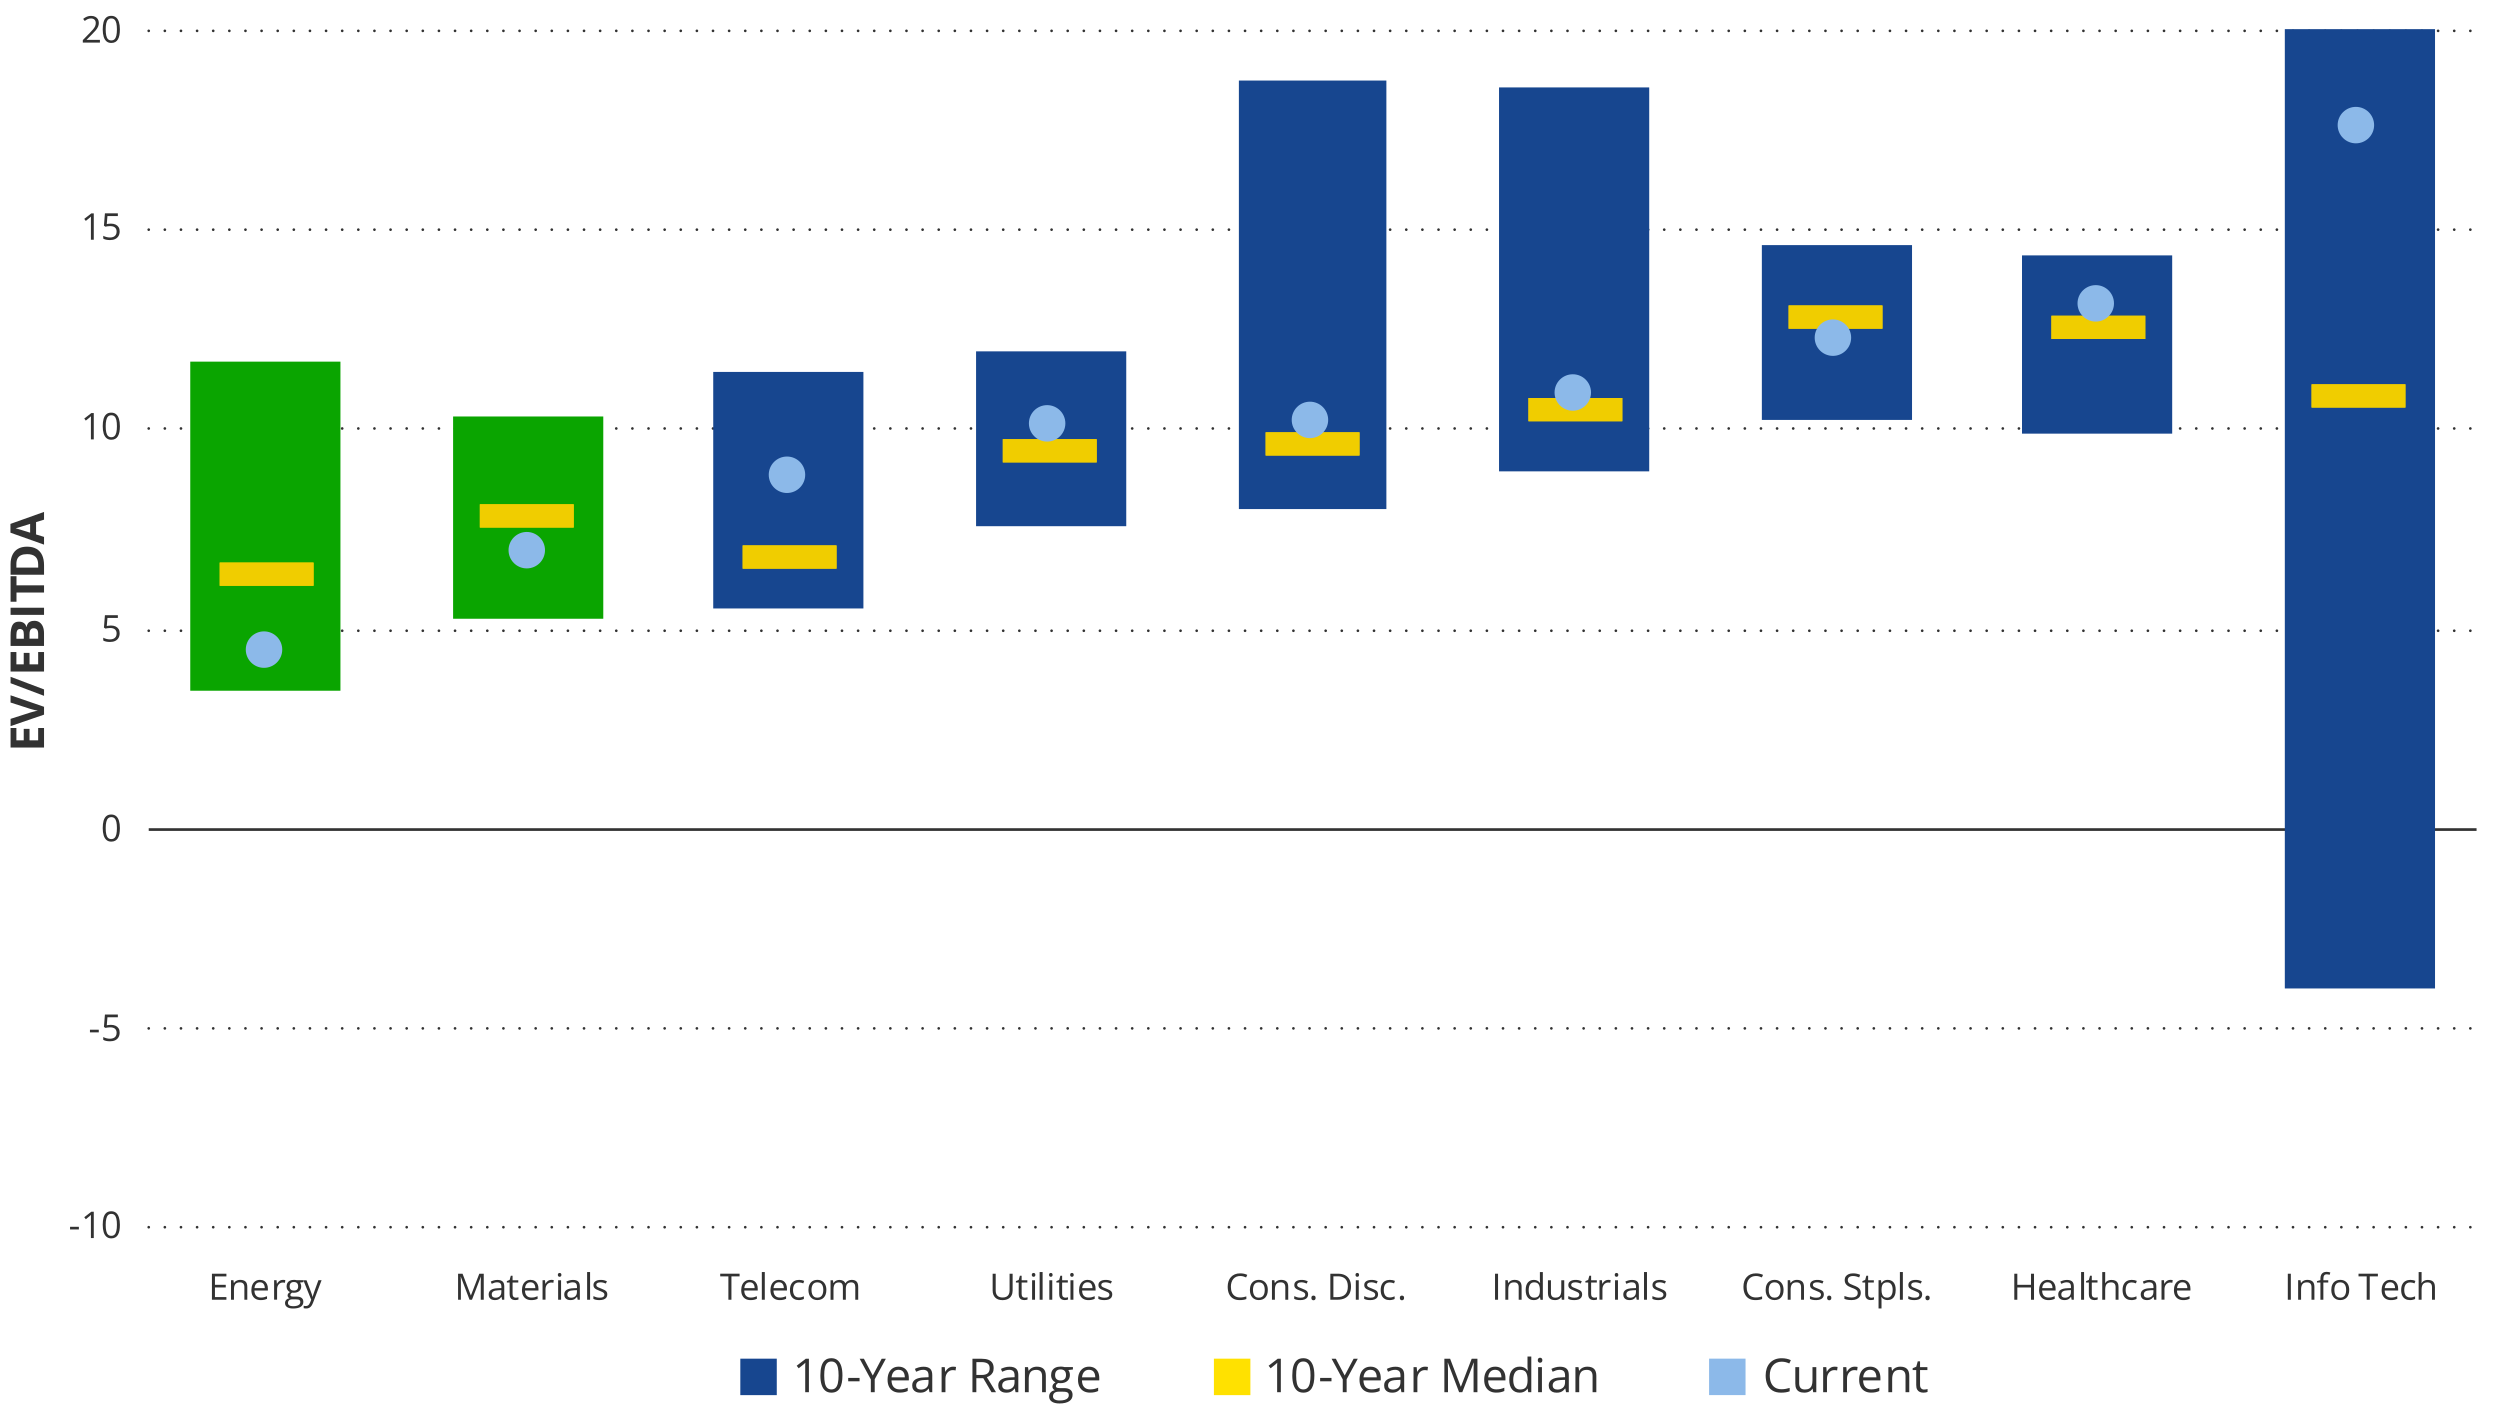 <?xml version="1.0" encoding="utf-8"?>
<!-- Generator: Adobe Illustrator 27.2.0, SVG Export Plug-In . SVG Version: 6.00 Build 0)  -->
<svg version="1.1" xmlns="http://www.w3.org/2000/svg" xmlns:xlink="http://www.w3.org/1999/xlink" x="0px" y="0px" width="960px"
	 height="540px" viewBox="0 0 960 540" style="enable-background:new 0 0 960 540;" xml:space="preserve">
<style type="text/css">
	.st0{fill:#17468F;}
	.st1{fill:#FFE100;}
	.st2{display:none;}
	.st3{display:inline;}
	.st4{fill:none;stroke:#323232;stroke-linecap:round;stroke-linejoin:round;}
	.st5{fill:none;stroke:#323232;stroke-linecap:round;stroke-linejoin:round;stroke-dasharray:0,6.009;}
	.st6{display:inline;fill:#17468F;}
	.st7{display:inline;fill:#0AB2BF;}
	.st8{display:inline;fill:#7D868C;}
	.st9{fill:none;stroke:#323232;stroke-width:0.5;stroke-miterlimit:10;}
	.st10{fill:#323232;}
	.st11{fill:#FFFFFF;}
	.st12{fill:none;stroke:#323232;stroke-linecap:round;stroke-linejoin:round;stroke-dasharray:0,6.02;}
	.st13{fill:none;stroke:#323232;stroke-miterlimit:10;}
	.st14{fill:none;stroke:#323232;stroke-linecap:round;stroke-linejoin:round;stroke-dasharray:0,5.972;}
	.st15{fill:none;stroke:#323232;stroke-linecap:round;stroke-linejoin:round;stroke-dasharray:0,6.005;}
	.st16{fill-rule:evenodd;clip-rule:evenodd;fill:#EE3424;}
	.st17{fill:#0AB2BF;}
	.st18{fill:none;stroke:#323232;stroke-linecap:round;stroke-linejoin:round;stroke-dasharray:0,6.013;}
	.st19{fill:none;stroke:#17468F;stroke-width:2;stroke-linecap:round;stroke-linejoin:round;stroke-miterlimit:10;}
	.st20{fill:none;stroke:#7D868C;stroke-width:1.9;stroke-linecap:round;stroke-linejoin:round;stroke-miterlimit:10;}
	.st21{fill:none;stroke:#00A500;stroke-width:1.9;stroke-linecap:round;stroke-linejoin:round;stroke-miterlimit:10;}
	.st22{display:inline;fill:#001E6D;}
	.st23{display:inline;fill:#990099;}
	.st24{display:inline;fill:#FF7212;}
	.st25{display:inline;fill:#004402;}
	.st26{display:inline;fill:#0AA500;}
	.st27{display:inline;fill:#F0CD00;}
	.st28{display:inline;fill:#4D4D4F;}
	.st29{fill:none;}
	.st30{display:inline;fill-rule:evenodd;clip-rule:evenodd;fill:none;stroke:#EE3424;stroke-miterlimit:10;}
	.st31{display:inline;fill:#EE3424;}
	.st32{display:inline;fill:none;stroke:#EE3424;stroke-miterlimit:10;}
	.st33{fill:#00A500;}
	.st34{fill:none;stroke:#323232;stroke-linecap:round;stroke-linejoin:round;stroke-dasharray:0,6.013;}
	.st35{fill:none;stroke:#E9E9EA;stroke-width:0.633;stroke-linejoin:round;stroke-miterlimit:10;}
	.st36{fill:none;stroke:#00A500;stroke-width:2;stroke-linecap:round;stroke-linejoin:round;stroke-miterlimit:10;}
	.st37{fill:none;stroke:#7D868C;stroke-width:2;stroke-linecap:round;stroke-linejoin:round;stroke-miterlimit:10;}
	.st38{fill:#7D868C;}
	
		.st39{fill:none;stroke:#323232;stroke-width:1.032;stroke-linecap:round;stroke-linejoin:round;stroke-miterlimit:10;stroke-dasharray:0,6.191;}
	.st40{fill:none;stroke:#323232;stroke-width:1.032;stroke-miterlimit:10;}
	.st41{fill-rule:evenodd;clip-rule:evenodd;fill:#0AA500;}
	.st42{fill-rule:evenodd;clip-rule:evenodd;fill:#F0CD00;stroke:#F0CD00;stroke-width:1.032;stroke-miterlimit:10;}
	.st43{fill:#F0CD00;stroke:#F0CD00;stroke-width:1.032;stroke-miterlimit:10;}
	.st44{fill:#8CB9E9;}
</style>
<symbol  id="Blue_Key_Blog_x2F_Email" viewBox="-6 -6 12 12">
	<rect x="-6" y="-6" class="st0" width="12" height="12"/>
</symbol>
<symbol  id="Yellow_Key_Blog_x2F_Email" viewBox="-6 -6 12 12">
	<rect x="-6" y="-6" class="st1" width="12" height="12"/>
</symbol>
<g id="Charts" class="st2">
</g>
<g id="References" class="st2">
</g>
<g id="Guides" class="st2">
	<polygon class="st30" points="955.09,536.45 8.06,534.14 8.06,6.14 955.09,8.45 	"/>
	<g class="st3">
		<polygon class="st16" points="16.02,240.28 28.02,240.28 28.02,252.28 16.02,252.28 16.02,240.28 		"/>
	</g>
	<g class="st3">
		<polygon class="st16" points="34.86,240.28 40.86,240.28 40.86,252.28 34.86,252.28 34.86,240.28 		"/>
	</g>
	<rect x="476.86" y="508.33" class="st31" width="12.83" height="12"/>
	<rect x="476.86" y="478.43" class="st31" width="12.83" height="12"/>
</g>
<g id="Layer_7">
	<line class="st39" x1="57.11" y1="471.25" x2="951" y2="471.25"/>
	<line class="st39" x1="57.11" y1="394.9" x2="951" y2="394.9"/>
	<line class="st40" x1="57.11" y1="318.55" x2="951" y2="318.55"/>
	<line class="st39" x1="57.11" y1="242.21" x2="951" y2="242.21"/>
	<line class="st39" x1="57.11" y1="164.54" x2="951" y2="164.54"/>
	<line class="st39" x1="57.11" y1="88.19" x2="951" y2="88.19"/>
	<line class="st39" x1="57.11" y1="11.85" x2="951" y2="11.85"/>
	<g>
		<polygon class="st41" points="73.06,138.87 130.73,138.87 130.73,265.24 73.06,265.24 73.06,138.87 		"/>
	</g>
	<g>
		<polygon class="st41" points="173.99,159.93 231.66,159.93 231.66,237.6 173.99,237.6 173.99,159.93 		"/>
	</g>
	<polygon class="st0" points="273.88,142.82 331.55,142.82 331.55,233.65 273.88,233.65 273.88,142.82 	"/>
	<polygon class="st0" points="374.81,134.92 432.48,134.92 432.48,202.06 374.81,202.06 374.81,134.92 	"/>
	<polygon class="st0" points="475.73,30.93 532.37,30.93 532.37,195.48 475.73,195.48 475.73,30.93 	"/>
	<polygon class="st0" points="575.63,33.57 633.3,33.57 633.3,181 575.63,181 575.63,33.57 	"/>
	<polygon class="st0" points="676.55,94.12 734.22,94.12 734.22,161.25 676.55,161.25 676.55,94.12 	"/>
	<polygon class="st0" points="776.45,98.07 834.12,98.07 834.12,166.52 776.45,166.52 776.45,98.07 	"/>
	<polygon class="st0" points="877.37,11.19 935.05,11.19 935.05,379.57 877.37,379.57 877.37,11.19 	"/>
	<g>
		<polygon class="st42" points="84.88,216.54 119.89,216.54 119.89,224.43 84.88,224.43 84.88,216.54 		"/>
		<polygon class="st43" points="84.88,216.54 119.89,216.54 119.89,224.43 84.88,224.43 84.88,216.54 		"/>
		<polygon class="st42" points="184.77,194.16 219.79,194.16 219.79,202.06 184.77,202.06 184.77,194.16 		"/>
		<polygon class="st43" points="184.77,194.16 219.79,194.16 219.79,202.06 184.77,202.06 184.77,194.16 		"/>
		<polygon class="st42" points="285.7,209.95 320.71,209.95 320.71,217.85 285.7,217.85 285.7,209.95 		"/>
		<polygon class="st43" points="285.7,209.95 320.71,209.95 320.71,217.85 285.7,217.85 285.7,209.95 		"/>
		<polygon class="st42" points="385.59,169.15 420.61,169.15 420.61,177.05 385.59,177.05 385.59,169.15 		"/>
		<polygon class="st43" points="385.59,169.15 420.61,169.15 420.61,177.05 385.59,177.05 385.59,169.15 		"/>
		<polygon class="st42" points="486.52,166.52 521.53,166.52 521.53,174.41 486.52,174.41 486.52,166.52 		"/>
		<polygon class="st43" points="486.52,166.52 521.53,166.52 521.53,174.41 486.52,174.41 486.52,166.52 		"/>
		<polygon class="st42" points="587.44,153.35 622.46,153.35 622.46,161.25 587.44,161.25 587.44,153.35 		"/>
		<polygon class="st43" points="587.44,153.35 622.46,153.35 622.46,161.25 587.44,161.25 587.44,153.35 		"/>
		<polygon class="st42" points="687.34,117.81 722.35,117.81 722.35,125.71 687.34,125.71 687.34,117.81 		"/>
		<polygon class="st43" points="687.34,117.81 722.35,117.81 722.35,125.71 687.34,125.71 687.34,117.81 		"/>
		<polygon class="st42" points="788.26,121.76 823.28,121.76 823.28,129.66 788.26,129.66 788.26,121.76 		"/>
		<polygon class="st43" points="788.26,121.76 823.28,121.76 823.28,129.66 788.26,129.66 788.26,121.76 		"/>
		<polygon class="st42" points="888.16,148.09 923.17,148.09 923.17,155.98 888.16,155.98 888.16,148.09 		"/>
		<polygon class="st43" points="888.16,148.09 923.17,148.09 923.17,155.98 888.16,155.98 888.16,148.09 		"/>
	</g>
	<g>
		<g>
			<g>
				<g>
					<path class="st10" d="M26.9,472.11v-1.02h3.39v1.02H26.9z"/>
					<path class="st10" d="M36.02,475.41h-1.11v-7.17c0-0.27,0-0.51,0-0.7c0-0.2,0.01-0.38,0.01-0.54c0.01-0.16,0.02-0.33,0.03-0.5
						c-0.14,0.15-0.27,0.27-0.4,0.38c-0.12,0.1-0.28,0.23-0.46,0.38l-1.14,0.93l-0.59-0.78l2.71-2.11h0.94V475.41z"/>
					<path class="st10" d="M46.04,470.33c0,0.82-0.06,1.56-0.18,2.2s-0.32,1.19-0.58,1.64c-0.26,0.45-0.61,0.79-1.03,1.02
						s-0.92,0.35-1.51,0.35c-0.74,0-1.36-0.21-1.84-0.62s-0.85-1-1.09-1.78c-0.24-0.78-0.36-1.72-0.36-2.81
						c0-1.08,0.11-2.01,0.32-2.79c0.22-0.78,0.57-1.37,1.05-1.79c0.48-0.42,1.12-0.63,1.91-0.63c0.75,0,1.37,0.21,1.86,0.62
						c0.49,0.41,0.85,1.01,1.09,1.79S46.04,469.24,46.04,470.33z M40.59,470.33c0,0.94,0.07,1.73,0.21,2.35s0.37,1.1,0.69,1.41
						c0.32,0.31,0.73,0.47,1.25,0.47s0.93-0.15,1.25-0.46c0.32-0.31,0.55-0.78,0.69-1.4s0.22-1.41,0.22-2.36
						c0-0.93-0.07-1.7-0.21-2.33s-0.37-1.1-0.68-1.41c-0.31-0.32-0.73-0.47-1.26-0.47s-0.94,0.16-1.26,0.47
						c-0.31,0.32-0.54,0.79-0.68,1.41C40.66,468.63,40.59,469.41,40.59,470.33z"/>
				</g>
			</g>
		</g>
	</g>
	<g>
		<g>
			<g>
				<g>
					<path class="st10" d="M34.54,396.43v-1.02h3.39v1.02H34.54z"/>
					<path class="st10" d="M42.6,393.54c0.68,0,1.27,0.12,1.77,0.35s0.89,0.57,1.17,1.01c0.28,0.44,0.41,0.98,0.41,1.61
						c0,0.69-0.15,1.29-0.44,1.79c-0.3,0.5-0.72,0.89-1.28,1.16c-0.56,0.27-1.22,0.4-2,0.4c-0.52,0-1-0.05-1.45-0.14
						s-0.82-0.23-1.13-0.42v-1.09c0.33,0.2,0.74,0.36,1.21,0.48c0.47,0.12,0.93,0.18,1.38,0.18c0.51,0,0.95-0.08,1.33-0.25
						c0.38-0.16,0.68-0.41,0.89-0.75s0.32-0.76,0.32-1.26c0-0.67-0.2-1.19-0.61-1.56c-0.41-0.37-1.05-0.55-1.93-0.55
						c-0.28,0-0.59,0.02-0.93,0.07c-0.34,0.05-0.62,0.1-0.83,0.15l-0.57-0.38l0.38-4.75h4.97v1.05h-4L41,393.71
						c0.17-0.04,0.4-0.08,0.67-0.11S42.25,393.54,42.6,393.54z"/>
				</g>
			</g>
		</g>
	</g>
	<g>
		<g>
			<g>
				<g>
					<path class="st10" d="M46.04,317.98c0,0.82-0.06,1.56-0.18,2.2s-0.32,1.19-0.58,1.64c-0.26,0.45-0.61,0.79-1.03,1.02
						s-0.92,0.35-1.51,0.35c-0.74,0-1.36-0.21-1.84-0.62s-0.85-1-1.09-1.78c-0.24-0.78-0.36-1.72-0.36-2.81
						c0-1.08,0.11-2.01,0.32-2.79c0.22-0.78,0.57-1.37,1.05-1.79c0.48-0.42,1.12-0.63,1.91-0.63c0.75,0,1.37,0.21,1.86,0.62
						c0.49,0.41,0.85,1.01,1.09,1.79S46.04,316.89,46.04,317.98z M40.59,317.98c0,0.94,0.07,1.73,0.21,2.35s0.37,1.1,0.69,1.41
						c0.32,0.31,0.73,0.47,1.25,0.47s0.93-0.15,1.25-0.46c0.32-0.31,0.55-0.78,0.69-1.4s0.22-1.41,0.22-2.36
						c0-0.93-0.07-1.7-0.21-2.33s-0.37-1.1-0.68-1.41c-0.31-0.32-0.73-0.47-1.26-0.47s-0.94,0.16-1.26,0.47
						c-0.31,0.32-0.54,0.79-0.68,1.41C40.66,316.27,40.59,317.05,40.59,317.98z"/>
				</g>
			</g>
		</g>
	</g>
	<g>
		<g>
			<g>
				<g>
					<path class="st10" d="M42.6,240.2c0.68,0,1.27,0.12,1.77,0.35s0.89,0.57,1.17,1.01c0.28,0.44,0.41,0.98,0.41,1.61
						c0,0.69-0.15,1.29-0.44,1.79c-0.3,0.5-0.72,0.89-1.28,1.16c-0.56,0.27-1.22,0.4-2,0.4c-0.52,0-1-0.05-1.45-0.14
						s-0.82-0.23-1.13-0.42v-1.09c0.33,0.2,0.74,0.36,1.21,0.48c0.47,0.12,0.93,0.18,1.38,0.18c0.51,0,0.95-0.08,1.33-0.25
						c0.38-0.16,0.68-0.41,0.89-0.75s0.32-0.76,0.32-1.26c0-0.67-0.2-1.19-0.61-1.56c-0.41-0.37-1.05-0.55-1.93-0.55
						c-0.28,0-0.59,0.02-0.93,0.07c-0.34,0.05-0.62,0.1-0.83,0.15l-0.57-0.38l0.38-4.75h4.97v1.05h-4L41,240.38
						c0.17-0.04,0.4-0.08,0.67-0.11S42.25,240.2,42.6,240.2z"/>
				</g>
			</g>
		</g>
	</g>
	<g>
		<g>
			<g>
				<g>
					<path class="st10" d="M36.02,168.73h-1.11v-7.17c0-0.27,0-0.51,0-0.7c0-0.2,0.01-0.38,0.01-0.54c0.01-0.16,0.02-0.33,0.03-0.5
						c-0.14,0.15-0.27,0.27-0.4,0.38c-0.12,0.1-0.28,0.23-0.46,0.38l-1.14,0.93l-0.59-0.78l2.71-2.11h0.94V168.73z"/>
					<path class="st10" d="M46.04,163.66c0,0.82-0.06,1.56-0.18,2.2s-0.32,1.19-0.58,1.64c-0.26,0.45-0.61,0.79-1.03,1.02
						s-0.92,0.35-1.51,0.35c-0.74,0-1.36-0.21-1.84-0.62s-0.85-1-1.09-1.78c-0.24-0.78-0.36-1.72-0.36-2.81
						c0-1.08,0.11-2.01,0.32-2.79c0.22-0.78,0.57-1.37,1.05-1.79c0.48-0.42,1.12-0.63,1.91-0.63c0.75,0,1.37,0.21,1.86,0.62
						c0.49,0.41,0.85,1.01,1.09,1.79S46.04,162.57,46.04,163.66z M40.59,163.66c0,0.94,0.07,1.73,0.21,2.35s0.37,1.1,0.69,1.41
						c0.32,0.31,0.73,0.47,1.25,0.47s0.93-0.15,1.25-0.46c0.32-0.31,0.55-0.78,0.69-1.4s0.22-1.41,0.22-2.36
						c0-0.93-0.07-1.7-0.21-2.33s-0.37-1.1-0.68-1.41c-0.31-0.32-0.73-0.47-1.26-0.47s-0.94,0.16-1.26,0.47
						c-0.31,0.32-0.54,0.79-0.68,1.41C40.66,161.96,40.59,162.73,40.59,163.66z"/>
				</g>
			</g>
		</g>
	</g>
	<g>
		<g>
			<g>
				<g>
					<path class="st10" d="M36.02,92.05h-1.11v-7.17c0-0.27,0-0.51,0-0.7c0-0.2,0.01-0.38,0.01-0.54c0.01-0.16,0.02-0.33,0.03-0.5
						c-0.14,0.15-0.27,0.27-0.4,0.38c-0.12,0.1-0.28,0.23-0.46,0.38l-1.14,0.93l-0.59-0.78l2.71-2.11h0.94V92.05z"/>
					<path class="st10" d="M42.6,85.87c0.68,0,1.27,0.12,1.77,0.35s0.89,0.57,1.17,1.01c0.28,0.44,0.41,0.98,0.41,1.61
						c0,0.69-0.15,1.29-0.44,1.79c-0.3,0.5-0.72,0.89-1.28,1.16c-0.56,0.27-1.22,0.4-2,0.4c-0.52,0-1-0.05-1.45-0.14
						s-0.82-0.23-1.13-0.42v-1.09c0.33,0.2,0.74,0.36,1.21,0.48c0.47,0.12,0.93,0.18,1.38,0.18c0.51,0,0.95-0.08,1.33-0.25
						c0.38-0.16,0.68-0.41,0.89-0.75s0.32-0.76,0.32-1.26c0-0.67-0.2-1.19-0.61-1.56c-0.41-0.37-1.05-0.55-1.93-0.55
						c-0.28,0-0.59,0.02-0.93,0.07c-0.34,0.05-0.62,0.1-0.83,0.15l-0.57-0.38l0.38-4.75h4.97v1.05h-4L41,86.04
						c0.17-0.04,0.4-0.08,0.67-0.11S42.25,85.87,42.6,85.87z"/>
				</g>
			</g>
		</g>
	</g>
	<g>
		<g>
			<g>
				<g>
					<path class="st10" d="M38.35,16.36H31.8V15.4l2.67-2.75c0.5-0.51,0.92-0.96,1.25-1.36c0.34-0.4,0.6-0.79,0.78-1.17
						s0.27-0.81,0.27-1.27c0-0.57-0.17-1.01-0.5-1.31s-0.78-0.45-1.32-0.45c-0.48,0-0.9,0.08-1.27,0.25s-0.75,0.4-1.13,0.71
						l-0.61-0.78c0.26-0.23,0.55-0.43,0.86-0.6c0.31-0.18,0.65-0.31,1-0.42c0.36-0.1,0.74-0.15,1.15-0.15
						c0.62,0,1.15,0.11,1.59,0.33s0.79,0.53,1.04,0.93c0.24,0.4,0.37,0.88,0.37,1.43c0,0.54-0.1,1.03-0.31,1.49s-0.5,0.91-0.88,1.36
						c-0.38,0.45-0.82,0.93-1.33,1.43l-2.17,2.19v0.05h5.11V16.36z"/>
					<path class="st10" d="M46.04,11.29c0,0.82-0.06,1.56-0.18,2.2s-0.32,1.19-0.58,1.64c-0.26,0.45-0.61,0.79-1.03,1.02
						s-0.92,0.35-1.51,0.35c-0.74,0-1.36-0.21-1.84-0.62s-0.85-1-1.09-1.78c-0.24-0.78-0.36-1.72-0.36-2.81
						c0-1.08,0.11-2.01,0.32-2.79c0.22-0.78,0.57-1.37,1.05-1.79c0.48-0.42,1.12-0.63,1.91-0.63c0.75,0,1.37,0.21,1.86,0.62
						c0.49,0.41,0.85,1.01,1.09,1.79S46.04,10.2,46.04,11.29z M40.59,11.29c0,0.94,0.07,1.73,0.21,2.35s0.37,1.1,0.69,1.41
						c0.32,0.31,0.73,0.47,1.25,0.47s0.93-0.15,1.25-0.46c0.32-0.31,0.55-0.78,0.69-1.4s0.22-1.41,0.22-2.36
						c0-0.93-0.07-1.7-0.21-2.33S44.31,7.86,44,7.55c-0.31-0.32-0.73-0.47-1.26-0.47s-0.94,0.16-1.26,0.47
						c-0.31,0.32-0.54,0.79-0.68,1.41C40.66,9.59,40.59,10.36,40.59,11.29z"/>
				</g>
			</g>
		</g>
	</g>
	<g>
		<g>
			<g>
				<g>
					<path class="st10" d="M86.94,499.1h-5.56v-9.99h5.56v1.03h-4.4v3.23h4.15v1.01h-4.15v3.7h4.4V499.1z"/>
					<path class="st10" d="M92.26,491.47c0.89,0,1.56,0.22,2.02,0.65s0.68,1.13,0.68,2.1v4.88h-1.12v-4.81
						c0-0.62-0.14-1.09-0.43-1.4c-0.29-0.31-0.72-0.46-1.31-0.46c-0.83,0-1.41,0.23-1.75,0.7s-0.51,1.15-0.51,2.04v3.92h-1.13v-7.49
						h0.92l0.17,1.08h0.06c0.16-0.26,0.36-0.49,0.61-0.67s0.52-0.32,0.83-0.41S91.93,491.47,92.26,491.47z"/>
					<path class="st10" d="M99.82,491.47c0.64,0,1.18,0.14,1.64,0.42s0.8,0.68,1.05,1.19s0.36,1.1,0.36,1.78v0.7H97.7
						c0.01,0.88,0.23,1.55,0.66,2.01s1.02,0.69,1.79,0.69c0.47,0,0.89-0.04,1.26-0.13s0.74-0.21,1.13-0.38v1
						c-0.38,0.17-0.75,0.29-1.12,0.37c-0.37,0.08-0.81,0.12-1.32,0.12c-0.72,0-1.35-0.15-1.88-0.44c-0.54-0.29-0.95-0.73-1.25-1.3
						s-0.44-1.27-0.44-2.09c0-0.81,0.14-1.5,0.41-2.1c0.27-0.59,0.65-1.04,1.15-1.36C98.57,491.63,99.15,491.47,99.82,491.47z
						 M99.81,492.4c-0.61,0-1.09,0.2-1.45,0.59s-0.57,0.95-0.64,1.66h3.96c0-0.45-0.07-0.84-0.21-1.18
						c-0.13-0.34-0.34-0.6-0.61-0.79S100.24,492.4,99.81,492.4z"/>
					<path class="st10" d="M108.65,491.47c0.15,0,0.31,0.01,0.47,0.02s0.31,0.04,0.44,0.06l-0.14,1.05
						c-0.12-0.03-0.26-0.06-0.41-0.08s-0.29-0.03-0.42-0.03c-0.3,0-0.58,0.06-0.85,0.18c-0.27,0.12-0.5,0.29-0.7,0.52
						s-0.36,0.5-0.47,0.81s-0.17,0.67-0.17,1.06v4.02h-1.14v-7.49h0.94l0.12,1.38h0.05c0.16-0.28,0.34-0.53,0.56-0.76
						s0.47-0.41,0.76-0.55C107.97,491.54,108.3,491.47,108.65,491.47z"/>
					<path class="st10" d="M112.53,502.47c-0.98,0-1.74-0.18-2.28-0.55s-0.8-0.88-0.8-1.54c0-0.47,0.15-0.87,0.45-1.2
						c0.3-0.33,0.71-0.55,1.24-0.66c-0.2-0.09-0.36-0.23-0.5-0.41c-0.14-0.18-0.21-0.39-0.21-0.63c0-0.27,0.08-0.51,0.23-0.72
						c0.15-0.21,0.39-0.41,0.7-0.6c-0.39-0.16-0.71-0.43-0.95-0.81c-0.24-0.38-0.37-0.82-0.37-1.33c0-0.54,0.11-1,0.33-1.38
						s0.55-0.67,0.97-0.87s0.94-0.3,1.54-0.3c0.13,0,0.27,0.01,0.4,0.02c0.13,0.01,0.26,0.03,0.39,0.05s0.23,0.04,0.32,0.07h2.57
						v0.73l-1.38,0.17c0.14,0.18,0.25,0.39,0.34,0.64s0.14,0.53,0.14,0.83c0,0.75-0.25,1.34-0.76,1.78s-1.2,0.66-2.08,0.66
						c-0.21,0-0.42-0.02-0.64-0.05c-0.22,0.12-0.39,0.26-0.51,0.41c-0.12,0.15-0.17,0.32-0.17,0.52c0,0.15,0.04,0.26,0.13,0.35
						c0.09,0.09,0.22,0.15,0.39,0.19s0.37,0.06,0.61,0.06h1.32c0.82,0,1.44,0.17,1.88,0.51c0.44,0.34,0.65,0.84,0.65,1.5
						c0,0.83-0.34,1.47-1.01,1.91S113.8,502.47,112.53,502.47z M112.56,501.58c0.62,0,1.13-0.06,1.54-0.19
						c0.41-0.13,0.71-0.31,0.92-0.54c0.2-0.23,0.3-0.51,0.3-0.84c0-0.3-0.07-0.53-0.21-0.68s-0.34-0.26-0.6-0.31
						s-0.59-0.08-0.97-0.08h-1.3c-0.34,0-0.63,0.05-0.88,0.16s-0.44,0.26-0.58,0.46c-0.13,0.21-0.2,0.46-0.2,0.77
						c0,0.41,0.17,0.71,0.51,0.93S111.93,501.58,112.56,501.58z M112.86,495.59c0.54,0,0.95-0.14,1.22-0.41s0.41-0.67,0.41-1.2
						c0-0.56-0.14-0.98-0.42-1.26s-0.69-0.42-1.23-0.42c-0.52,0-0.92,0.14-1.2,0.43c-0.28,0.29-0.42,0.71-0.42,1.27
						c0,0.51,0.14,0.9,0.42,1.18S112.33,495.59,112.86,495.59z"/>
					<path class="st10" d="M116.49,491.61h1.22l1.65,4.35c0.1,0.26,0.18,0.5,0.27,0.73s0.16,0.46,0.22,0.67s0.11,0.42,0.15,0.62
						h0.05c0.06-0.23,0.16-0.53,0.27-0.9s0.25-0.75,0.38-1.14l1.57-4.34h1.22l-3.26,8.59c-0.17,0.46-0.38,0.86-0.6,1.2
						c-0.23,0.34-0.51,0.6-0.84,0.79s-0.72,0.28-1.19,0.28c-0.21,0-0.4-0.01-0.57-0.04s-0.31-0.05-0.42-0.09v-0.91
						c0.1,0.02,0.22,0.04,0.37,0.06c0.14,0.02,0.29,0.03,0.45,0.03c0.28,0,0.53-0.05,0.73-0.16c0.21-0.11,0.39-0.26,0.54-0.47
						s0.28-0.45,0.39-0.73l0.41-1.05L116.49,491.61z"/>
				</g>
			</g>
		</g>
	</g>
	<g>
		<g>
			<g>
				<g>
					<path class="st10" d="M180.3,499.1l-3.36-8.85h-0.05c0.02,0.19,0.03,0.41,0.05,0.68s0.03,0.56,0.03,0.88s0.01,0.64,0.01,0.97
						v6.32h-1.08v-9.99h1.72l3.17,8.31h0.05l3.21-8.31h1.71v9.99h-1.15v-6.4c0-0.3,0-0.59,0.01-0.89s0.02-0.58,0.03-0.85
						s0.03-0.5,0.04-0.69h-0.05l-3.4,8.83H180.3z"/>
					<path class="st10" d="M191,491.49c0.89,0,1.56,0.2,1.99,0.6s0.65,1.04,0.65,1.92v5.09h-0.83l-0.22-1.11h-0.05
						c-0.21,0.27-0.43,0.5-0.66,0.69s-0.49,0.32-0.79,0.42c-0.3,0.09-0.67,0.14-1.1,0.14c-0.46,0-0.86-0.08-1.21-0.24
						c-0.35-0.16-0.63-0.4-0.83-0.72c-0.2-0.32-0.3-0.73-0.3-1.23c0-0.75,0.3-1.32,0.89-1.72s1.5-0.62,2.71-0.66l1.29-0.05v-0.46
						c0-0.65-0.14-1.1-0.42-1.36s-0.67-0.39-1.18-0.39c-0.39,0-0.77,0.06-1.12,0.17s-0.69,0.25-1.01,0.4l-0.35-0.86
						c0.34-0.17,0.72-0.32,1.16-0.44S190.52,491.49,191,491.49z M192.52,495.41l-1.14,0.05c-0.93,0.04-1.59,0.19-1.98,0.46
						s-0.57,0.65-0.57,1.14c0,0.43,0.13,0.75,0.39,0.95s0.6,0.31,1.03,0.31c0.67,0,1.21-0.18,1.63-0.55s0.64-0.92,0.64-1.66V495.41z
						"/>
					<path class="st10" d="M198.04,498.31c0.19,0,0.38-0.02,0.57-0.05s0.36-0.07,0.48-0.12v0.88c-0.13,0.06-0.32,0.11-0.55,0.15
						c-0.24,0.04-0.46,0.06-0.69,0.06c-0.4,0-0.76-0.07-1.08-0.21s-0.58-0.38-0.78-0.71c-0.19-0.33-0.29-0.79-0.29-1.38v-4.44h-1.07
						v-0.55l1.07-0.44l0.45-1.63h0.68v1.74h2.19v0.89h-2.19v4.41c0,0.47,0.11,0.82,0.33,1.05
						C197.39,498.19,197.68,498.31,198.04,498.31z"/>
					<path class="st10" d="M203.72,491.47c0.64,0,1.18,0.14,1.64,0.42s0.8,0.68,1.05,1.19s0.36,1.1,0.36,1.78v0.7h-5.17
						c0.01,0.88,0.23,1.55,0.66,2.01s1.02,0.69,1.79,0.69c0.47,0,0.89-0.04,1.26-0.13s0.74-0.21,1.13-0.38v1
						c-0.38,0.17-0.75,0.29-1.12,0.37c-0.37,0.08-0.81,0.12-1.32,0.12c-0.72,0-1.35-0.15-1.88-0.44c-0.54-0.29-0.95-0.73-1.25-1.3
						s-0.44-1.27-0.44-2.09c0-0.81,0.14-1.5,0.41-2.1c0.27-0.59,0.65-1.04,1.15-1.36C202.46,491.63,203.05,491.47,203.72,491.47z
						 M203.7,492.4c-0.61,0-1.09,0.2-1.45,0.59s-0.57,0.95-0.64,1.66h3.96c0-0.45-0.07-0.84-0.21-1.18
						c-0.13-0.34-0.34-0.6-0.61-0.79S204.13,492.4,203.7,492.4z"/>
					<path class="st10" d="M211.73,491.47c0.15,0,0.31,0.01,0.47,0.02s0.31,0.04,0.44,0.06l-0.14,1.05
						c-0.12-0.03-0.26-0.06-0.41-0.08s-0.29-0.03-0.42-0.03c-0.3,0-0.58,0.06-0.85,0.18c-0.27,0.12-0.5,0.29-0.7,0.52
						s-0.36,0.5-0.47,0.81s-0.17,0.67-0.17,1.06v4.02h-1.14v-7.49h0.94l0.12,1.38h0.05c0.16-0.28,0.34-0.53,0.56-0.76
						s0.47-0.41,0.76-0.55C211.05,491.54,211.38,491.47,211.73,491.47z"/>
					<path class="st10" d="M214.9,488.81c0.19,0,0.35,0.06,0.48,0.18c0.13,0.12,0.2,0.31,0.2,0.56c0,0.25-0.07,0.44-0.2,0.56
						c-0.13,0.12-0.3,0.18-0.48,0.18c-0.2,0-0.36-0.06-0.49-0.18c-0.13-0.12-0.2-0.31-0.2-0.56c0-0.26,0.06-0.44,0.2-0.56
						C214.54,488.87,214.7,488.81,214.9,488.81z M215.45,491.61v7.49h-1.13v-7.49H215.45z"/>
					<path class="st10" d="M220.02,491.49c0.89,0,1.56,0.2,1.99,0.6s0.65,1.04,0.65,1.92v5.09h-0.83l-0.22-1.11h-0.05
						c-0.21,0.27-0.43,0.5-0.66,0.69s-0.49,0.32-0.79,0.42c-0.3,0.09-0.67,0.14-1.1,0.14c-0.46,0-0.86-0.08-1.21-0.24
						c-0.35-0.16-0.63-0.4-0.83-0.72c-0.2-0.32-0.3-0.73-0.3-1.23c0-0.75,0.3-1.32,0.89-1.72s1.5-0.62,2.71-0.66l1.29-0.05v-0.46
						c0-0.65-0.14-1.1-0.42-1.36s-0.67-0.39-1.18-0.39c-0.39,0-0.77,0.06-1.12,0.17s-0.69,0.25-1.01,0.4l-0.35-0.86
						c0.34-0.17,0.72-0.32,1.16-0.44S219.54,491.49,220.02,491.49z M221.54,495.41l-1.14,0.05c-0.93,0.04-1.59,0.19-1.98,0.46
						s-0.57,0.65-0.57,1.14c0,0.43,0.13,0.75,0.39,0.95s0.6,0.31,1.03,0.31c0.67,0,1.21-0.18,1.63-0.55s0.64-0.92,0.64-1.66V495.41z
						"/>
					<path class="st10" d="M226.59,499.1h-1.14v-10.64h1.14V499.1z"/>
					<path class="st10" d="M233.2,497.05c0,0.48-0.12,0.88-0.36,1.21c-0.24,0.33-0.58,0.57-1.03,0.73
						c-0.44,0.16-0.97,0.25-1.59,0.25c-0.52,0-0.98-0.04-1.36-0.12s-0.72-0.2-1-0.35v-1.05c0.31,0.15,0.67,0.29,1.09,0.41
						s0.86,0.18,1.3,0.18c0.65,0,1.12-0.1,1.41-0.31s0.44-0.49,0.44-0.85c0-0.21-0.06-0.39-0.17-0.54
						c-0.12-0.16-0.31-0.31-0.58-0.46s-0.65-0.31-1.13-0.49c-0.48-0.18-0.89-0.36-1.24-0.54c-0.35-0.18-0.62-0.4-0.81-0.66
						c-0.19-0.26-0.28-0.6-0.28-1.01c0-0.63,0.26-1.12,0.77-1.46c0.51-0.34,1.19-0.51,2.02-0.51c0.45,0,0.87,0.04,1.27,0.13
						c0.39,0.09,0.76,0.21,1.1,0.36l-0.38,0.91c-0.31-0.13-0.64-0.24-0.99-0.33s-0.71-0.14-1.07-0.14c-0.52,0-0.93,0.09-1.21,0.26
						c-0.28,0.17-0.42,0.41-0.42,0.71c0,0.23,0.06,0.42,0.2,0.57c0.13,0.15,0.34,0.29,0.62,0.42s0.67,0.29,1.13,0.46
						c0.47,0.17,0.88,0.35,1.22,0.54s0.61,0.41,0.79,0.67C233.11,496.31,233.2,496.64,233.2,497.05z"/>
				</g>
			</g>
		</g>
	</g>
	<g>
		<g>
			<g>
				<g>
					<path class="st10" d="M280.87,499.1h-1.17v-8.97h-3.14v-1.03h7.44v1.03h-3.13V499.1z"/>
					<path class="st10" d="M287.92,491.47c0.64,0,1.18,0.14,1.64,0.42s0.8,0.68,1.05,1.19s0.36,1.1,0.36,1.78v0.7h-5.17
						c0.01,0.88,0.23,1.55,0.66,2.01s1.02,0.69,1.79,0.69c0.47,0,0.89-0.04,1.26-0.13s0.74-0.21,1.13-0.38v1
						c-0.38,0.17-0.75,0.29-1.12,0.37c-0.37,0.08-0.81,0.12-1.32,0.12c-0.72,0-1.35-0.15-1.88-0.44c-0.54-0.29-0.95-0.73-1.25-1.3
						s-0.44-1.27-0.44-2.09c0-0.81,0.14-1.5,0.41-2.1c0.27-0.59,0.65-1.04,1.15-1.36C286.67,491.63,287.25,491.47,287.92,491.47z
						 M287.91,492.4c-0.61,0-1.09,0.2-1.45,0.59s-0.57,0.95-0.64,1.66h3.96c0-0.45-0.07-0.84-0.21-1.18
						c-0.13-0.34-0.34-0.6-0.61-0.79S288.34,492.4,287.91,492.4z"/>
					<path class="st10" d="M293.68,499.1h-1.14v-10.64h1.14V499.1z"/>
					<path class="st10" d="M299.14,491.47c0.64,0,1.18,0.14,1.64,0.42s0.8,0.68,1.05,1.19s0.36,1.1,0.36,1.78v0.7h-5.17
						c0.01,0.88,0.23,1.55,0.66,2.01s1.02,0.69,1.79,0.69c0.47,0,0.89-0.04,1.26-0.13s0.74-0.21,1.13-0.38v1
						c-0.38,0.17-0.75,0.29-1.12,0.37c-0.37,0.08-0.81,0.12-1.32,0.12c-0.72,0-1.35-0.15-1.88-0.44c-0.54-0.29-0.95-0.73-1.25-1.3
						s-0.44-1.27-0.44-2.09c0-0.81,0.14-1.5,0.41-2.1c0.27-0.59,0.65-1.04,1.15-1.36C297.88,491.63,298.47,491.47,299.14,491.47z
						 M299.12,492.4c-0.61,0-1.09,0.2-1.45,0.59s-0.57,0.95-0.64,1.66h3.96c0-0.45-0.07-0.84-0.21-1.18
						c-0.13-0.34-0.34-0.6-0.61-0.79S299.55,492.4,299.12,492.4z"/>
					<path class="st10" d="M306.75,499.24c-0.67,0-1.27-0.14-1.78-0.42s-0.92-0.7-1.2-1.27s-0.43-1.29-0.43-2.15
						c0-0.91,0.15-1.65,0.46-2.23c0.3-0.58,0.72-1,1.25-1.28s1.14-0.42,1.82-0.42c0.37,0,0.73,0.04,1.08,0.11
						c0.35,0.08,0.63,0.17,0.86,0.28l-0.34,0.95c-0.23-0.09-0.49-0.17-0.79-0.25c-0.3-0.07-0.58-0.11-0.84-0.11
						c-0.52,0-0.95,0.11-1.29,0.33c-0.34,0.22-0.6,0.55-0.77,0.98c-0.17,0.43-0.26,0.97-0.26,1.6c0,0.61,0.08,1.12,0.25,1.55
						c0.17,0.43,0.41,0.76,0.74,0.98c0.33,0.23,0.74,0.34,1.24,0.34c0.4,0,0.75-0.04,1.07-0.13s0.61-0.18,0.87-0.3v1.01
						c-0.25,0.13-0.53,0.23-0.84,0.29C307.54,499.2,307.17,499.24,306.75,499.24z"/>
					<path class="st10" d="M317.32,495.34c0,0.62-0.08,1.16-0.24,1.65s-0.39,0.89-0.69,1.22s-0.66,0.59-1.09,0.76
						c-0.43,0.18-0.91,0.26-1.45,0.26c-0.5,0-0.96-0.09-1.38-0.26c-0.42-0.18-0.78-0.43-1.08-0.76c-0.3-0.33-0.54-0.74-0.7-1.22
						c-0.17-0.48-0.25-1.03-0.25-1.65c0-0.82,0.14-1.52,0.42-2.1s0.68-1.02,1.19-1.32c0.52-0.3,1.13-0.45,1.85-0.45
						c0.68,0,1.28,0.15,1.79,0.46c0.51,0.31,0.91,0.75,1.2,1.32C317.18,493.83,317.32,494.53,317.32,495.34z M311.62,495.34
						c0,0.6,0.08,1.12,0.24,1.57s0.41,0.78,0.74,1.03s0.76,0.36,1.29,0.36c0.52,0,0.95-0.12,1.28-0.36
						c0.33-0.24,0.58-0.58,0.74-1.03s0.24-0.96,0.24-1.57c0-0.6-0.08-1.11-0.24-1.55s-0.41-0.77-0.74-1.01s-0.76-0.36-1.29-0.36
						c-0.78,0-1.35,0.26-1.71,0.77C311.8,493.72,311.62,494.43,311.62,495.34z"/>
					<path class="st10" d="M327.05,491.47c0.83,0,1.45,0.22,1.87,0.65s0.63,1.12,0.63,2.07v4.91h-1.12v-4.85
						c0-0.61-0.13-1.06-0.39-1.36c-0.26-0.3-0.65-0.45-1.17-0.45c-0.72,0-1.25,0.21-1.58,0.63s-0.49,1.04-0.49,1.85v4.19h-1.13
						v-4.85c0-0.41-0.06-0.74-0.17-1.01c-0.12-0.27-0.29-0.47-0.52-0.6c-0.23-0.13-0.52-0.2-0.87-0.2c-0.5,0-0.9,0.1-1.2,0.31
						s-0.52,0.51-0.65,0.91c-0.13,0.4-0.2,0.9-0.2,1.49v3.96h-1.13v-7.49h0.92l0.17,1.06h0.06c0.15-0.26,0.34-0.48,0.57-0.66
						s0.48-0.31,0.77-0.4s0.58-0.14,0.9-0.14c0.57,0,1.05,0.11,1.43,0.32c0.39,0.21,0.67,0.53,0.84,0.97h0.06
						c0.25-0.43,0.58-0.76,1.01-0.97S326.54,491.47,327.05,491.47z"/>
				</g>
			</g>
		</g>
	</g>
	<g>
		<g>
			<g>
				<g>
					<path class="st10" d="M388.85,489.11v6.47c0,0.71-0.14,1.34-0.43,1.89c-0.28,0.55-0.71,0.99-1.29,1.3s-1.29,0.48-2.16,0.48
						c-1.24,0-2.17-0.33-2.82-1c-0.65-0.67-0.97-1.57-0.97-2.69v-6.44h1.17v6.47c0,0.85,0.22,1.5,0.67,1.96
						c0.45,0.46,1.12,0.69,2.01,0.69c0.61,0,1.11-0.11,1.5-0.33c0.39-0.22,0.68-0.53,0.87-0.93c0.19-0.4,0.28-0.86,0.28-1.38v-6.48
						H388.85z"/>
					<path class="st10" d="M393.52,498.31c0.19,0,0.38-0.02,0.57-0.05s0.36-0.07,0.48-0.12v0.88c-0.13,0.06-0.32,0.11-0.55,0.15
						c-0.24,0.04-0.46,0.06-0.69,0.06c-0.4,0-0.76-0.07-1.08-0.21s-0.58-0.38-0.78-0.71c-0.19-0.33-0.29-0.79-0.29-1.38v-4.44h-1.07
						v-0.55l1.07-0.44l0.45-1.63h0.68v1.74h2.19v0.89h-2.19v4.41c0,0.47,0.11,0.82,0.33,1.05
						C392.87,498.19,393.16,498.31,393.52,498.31z"/>
					<path class="st10" d="M396.9,488.81c0.19,0,0.35,0.06,0.48,0.18c0.13,0.12,0.2,0.31,0.2,0.56c0,0.25-0.07,0.44-0.2,0.56
						c-0.13,0.12-0.3,0.18-0.48,0.18c-0.2,0-0.36-0.06-0.49-0.18c-0.13-0.12-0.2-0.31-0.2-0.56c0-0.26,0.06-0.44,0.2-0.56
						C396.54,488.87,396.7,488.81,396.9,488.81z M397.45,491.61v7.49h-1.13v-7.49H397.45z"/>
					<path class="st10" d="M400.36,499.1h-1.14v-10.64h1.14V499.1z"/>
					<path class="st10" d="M403.52,488.81c0.19,0,0.35,0.06,0.48,0.18c0.13,0.12,0.2,0.31,0.2,0.56c0,0.25-0.07,0.44-0.2,0.56
						c-0.13,0.12-0.3,0.18-0.48,0.18c-0.2,0-0.36-0.06-0.49-0.18c-0.13-0.12-0.2-0.31-0.2-0.56c0-0.26,0.06-0.44,0.2-0.56
						C403.16,488.87,403.32,488.81,403.52,488.81z M404.07,491.61v7.49h-1.13v-7.49H404.07z"/>
					<path class="st10" d="M409.07,498.31c0.19,0,0.38-0.02,0.57-0.05s0.36-0.07,0.48-0.12v0.88c-0.13,0.06-0.32,0.11-0.55,0.15
						c-0.24,0.04-0.46,0.06-0.69,0.06c-0.4,0-0.76-0.07-1.08-0.21s-0.58-0.38-0.78-0.71c-0.19-0.33-0.29-0.79-0.29-1.38v-4.44h-1.07
						v-0.55l1.07-0.44l0.45-1.63h0.68v1.74h2.19v0.89h-2.19v4.41c0,0.47,0.11,0.82,0.33,1.05
						C408.42,498.19,408.71,498.31,409.07,498.31z"/>
					<path class="st10" d="M411.63,488.81c0.19,0,0.35,0.06,0.48,0.18c0.13,0.12,0.2,0.31,0.2,0.56c0,0.25-0.07,0.44-0.2,0.56
						c-0.13,0.12-0.3,0.18-0.48,0.18c-0.2,0-0.36-0.06-0.49-0.18c-0.13-0.12-0.2-0.31-0.2-0.56c0-0.26,0.06-0.44,0.2-0.56
						C411.28,488.87,411.44,488.81,411.63,488.81z M412.19,491.61v7.49h-1.13v-7.49H412.19z"/>
					<path class="st10" d="M417.65,491.47c0.64,0,1.18,0.14,1.64,0.42s0.8,0.68,1.05,1.19s0.36,1.1,0.36,1.78v0.7h-5.17
						c0.01,0.88,0.23,1.55,0.66,2.01s1.02,0.69,1.79,0.69c0.47,0,0.89-0.04,1.26-0.13s0.74-0.21,1.13-0.38v1
						c-0.38,0.17-0.75,0.29-1.12,0.37c-0.37,0.08-0.81,0.12-1.32,0.12c-0.72,0-1.35-0.15-1.88-0.44c-0.54-0.29-0.95-0.73-1.25-1.3
						s-0.44-1.27-0.44-2.09c0-0.81,0.14-1.5,0.41-2.1c0.27-0.59,0.65-1.04,1.15-1.36C416.4,491.63,416.98,491.47,417.65,491.47z
						 M417.64,492.4c-0.61,0-1.09,0.2-1.45,0.59s-0.57,0.95-0.64,1.66h3.96c0-0.45-0.07-0.84-0.21-1.18
						c-0.13-0.34-0.34-0.6-0.61-0.79S418.07,492.4,417.64,492.4z"/>
					<path class="st10" d="M427.11,497.05c0,0.48-0.12,0.88-0.36,1.21c-0.24,0.33-0.58,0.57-1.03,0.73
						c-0.44,0.16-0.97,0.25-1.59,0.25c-0.52,0-0.98-0.04-1.36-0.12s-0.72-0.2-1-0.35v-1.05c0.31,0.15,0.67,0.29,1.09,0.41
						s0.86,0.18,1.3,0.18c0.65,0,1.12-0.1,1.41-0.31s0.44-0.49,0.44-0.85c0-0.21-0.06-0.39-0.17-0.54
						c-0.12-0.16-0.31-0.31-0.58-0.46s-0.65-0.31-1.13-0.49c-0.48-0.18-0.89-0.36-1.24-0.54c-0.35-0.18-0.62-0.4-0.81-0.66
						c-0.19-0.26-0.28-0.6-0.28-1.01c0-0.63,0.26-1.12,0.77-1.46c0.51-0.34,1.19-0.51,2.02-0.51c0.45,0,0.87,0.04,1.27,0.13
						c0.39,0.09,0.76,0.21,1.1,0.36l-0.38,0.91c-0.31-0.13-0.64-0.24-0.99-0.33s-0.71-0.14-1.07-0.14c-0.52,0-0.93,0.09-1.21,0.26
						c-0.28,0.17-0.42,0.41-0.42,0.71c0,0.23,0.06,0.42,0.2,0.57c0.13,0.15,0.34,0.29,0.62,0.42s0.67,0.29,1.13,0.46
						c0.47,0.17,0.88,0.35,1.22,0.54s0.61,0.41,0.79,0.67C427.02,496.31,427.11,496.64,427.11,497.05z"/>
				</g>
			</g>
		</g>
	</g>
	<g>
		<g>
			<g>
				<g>
					<path class="st10" d="M476.23,489.99c-0.55,0-1.05,0.09-1.49,0.28c-0.44,0.19-0.81,0.46-1.12,0.82
						c-0.31,0.36-0.54,0.79-0.71,1.3s-0.25,1.08-0.25,1.71c0,0.84,0.13,1.57,0.39,2.18c0.26,0.62,0.65,1.09,1.18,1.43
						c0.52,0.34,1.17,0.51,1.96,0.51c0.45,0,0.87-0.04,1.26-0.11c0.39-0.08,0.78-0.17,1.15-0.28v1.01c-0.36,0.14-0.75,0.24-1.15,0.3
						s-0.88,0.1-1.43,0.1c-1.02,0-1.87-0.21-2.55-0.63c-0.68-0.42-1.19-1.02-1.53-1.79c-0.34-0.77-0.51-1.68-0.51-2.73
						c0-0.76,0.11-1.45,0.32-2.07c0.21-0.63,0.52-1.17,0.93-1.62c0.41-0.46,0.91-0.81,1.5-1.06c0.6-0.25,1.28-0.37,2.05-0.37
						c0.51,0,0.99,0.05,1.46,0.15s0.89,0.24,1.27,0.43l-0.46,0.98c-0.32-0.15-0.67-0.27-1.05-0.38
						C477.08,490.04,476.67,489.99,476.23,489.99z"/>
					<path class="st10" d="M486.84,495.34c0,0.62-0.08,1.16-0.24,1.65s-0.39,0.89-0.69,1.22s-0.66,0.59-1.09,0.76
						c-0.43,0.18-0.91,0.26-1.45,0.26c-0.5,0-0.96-0.09-1.38-0.26c-0.42-0.18-0.78-0.43-1.08-0.76c-0.3-0.33-0.54-0.74-0.7-1.22
						c-0.17-0.48-0.25-1.03-0.25-1.65c0-0.82,0.14-1.52,0.42-2.1s0.68-1.02,1.19-1.32c0.52-0.3,1.13-0.45,1.85-0.45
						c0.68,0,1.28,0.15,1.79,0.46c0.51,0.31,0.91,0.75,1.2,1.32C486.7,493.83,486.84,494.53,486.84,495.34z M481.14,495.34
						c0,0.6,0.08,1.12,0.24,1.57s0.41,0.78,0.74,1.03s0.76,0.36,1.29,0.36c0.52,0,0.95-0.12,1.28-0.36
						c0.33-0.24,0.58-0.58,0.74-1.03s0.24-0.96,0.24-1.57c0-0.6-0.08-1.11-0.24-1.55s-0.41-0.77-0.74-1.01s-0.76-0.36-1.29-0.36
						c-0.78,0-1.35,0.26-1.71,0.77C481.32,493.72,481.14,494.43,481.14,495.34z"/>
					<path class="st10" d="M491.98,491.47c0.89,0,1.56,0.22,2.02,0.65s0.68,1.13,0.68,2.1v4.88h-1.12v-4.81
						c0-0.62-0.14-1.09-0.43-1.4c-0.29-0.31-0.72-0.46-1.31-0.46c-0.83,0-1.41,0.23-1.75,0.7s-0.51,1.15-0.51,2.04v3.92h-1.13v-7.49
						h0.92l0.17,1.08h0.06c0.16-0.26,0.36-0.49,0.61-0.67s0.52-0.32,0.83-0.41S491.65,491.47,491.98,491.47z"/>
					<path class="st10" d="M502.32,497.05c0,0.48-0.12,0.88-0.36,1.21c-0.24,0.33-0.58,0.57-1.03,0.73
						c-0.44,0.16-0.97,0.25-1.59,0.25c-0.52,0-0.98-0.04-1.36-0.12s-0.72-0.2-1-0.35v-1.05c0.31,0.15,0.67,0.29,1.09,0.41
						s0.86,0.18,1.3,0.18c0.65,0,1.12-0.1,1.41-0.31s0.44-0.49,0.44-0.85c0-0.21-0.06-0.39-0.17-0.54
						c-0.12-0.16-0.31-0.31-0.58-0.46s-0.65-0.31-1.13-0.49c-0.48-0.18-0.89-0.36-1.24-0.54c-0.35-0.18-0.62-0.4-0.81-0.66
						c-0.19-0.26-0.28-0.6-0.28-1.01c0-0.63,0.26-1.12,0.77-1.46c0.51-0.34,1.19-0.51,2.02-0.51c0.45,0,0.87,0.04,1.27,0.13
						c0.39,0.09,0.76,0.21,1.1,0.36l-0.38,0.91c-0.31-0.13-0.64-0.24-0.99-0.33s-0.71-0.14-1.07-0.14c-0.52,0-0.93,0.09-1.21,0.26
						c-0.28,0.17-0.42,0.41-0.42,0.71c0,0.23,0.06,0.42,0.2,0.57c0.13,0.15,0.34,0.29,0.62,0.42s0.67,0.29,1.13,0.46
						c0.47,0.17,0.88,0.35,1.22,0.54s0.61,0.41,0.79,0.67C502.23,496.31,502.32,496.64,502.32,497.05z"/>
					<path class="st10" d="M503.57,498.39c0-0.32,0.08-0.55,0.23-0.68s0.34-0.2,0.57-0.2c0.23,0,0.43,0.07,0.59,0.2
						s0.24,0.36,0.24,0.68c0,0.31-0.08,0.54-0.24,0.69s-0.36,0.22-0.59,0.22c-0.22,0-0.41-0.07-0.57-0.22
						S503.57,498.71,503.57,498.39z"/>
					<path class="st10" d="M518.79,494.01c0,1.13-0.21,2.07-0.62,2.82s-1,1.32-1.78,1.7c-0.78,0.38-1.72,0.57-2.83,0.57h-2.71v-9.99
						h3.01c1.02,0,1.89,0.19,2.62,0.56s1.3,0.92,1.7,1.65C518.59,492.04,518.79,492.94,518.79,494.01z M517.57,494.05
						c0-0.9-0.15-1.64-0.45-2.22c-0.3-0.58-0.74-1.02-1.31-1.3c-0.58-0.28-1.28-0.43-2.12-0.43h-1.67v8h1.42
						c1.38,0,2.41-0.34,3.1-1.02C517.22,496.41,517.57,495.39,517.57,494.05z"/>
					<path class="st10" d="M521.2,488.81c0.19,0,0.35,0.06,0.48,0.18c0.13,0.12,0.2,0.31,0.2,0.56c0,0.25-0.07,0.44-0.2,0.56
						c-0.13,0.12-0.3,0.18-0.48,0.18c-0.2,0-0.36-0.06-0.49-0.18c-0.13-0.12-0.2-0.31-0.2-0.56c0-0.26,0.06-0.44,0.2-0.56
						C520.84,488.87,521.01,488.81,521.2,488.81z M521.76,491.61v7.49h-1.13v-7.49H521.76z"/>
					<path class="st10" d="M529.18,497.05c0,0.48-0.12,0.88-0.36,1.21c-0.24,0.33-0.58,0.57-1.03,0.73
						c-0.44,0.16-0.97,0.25-1.59,0.25c-0.52,0-0.98-0.04-1.36-0.12s-0.72-0.2-1-0.35v-1.05c0.31,0.15,0.67,0.29,1.09,0.41
						s0.86,0.18,1.3,0.18c0.65,0,1.12-0.1,1.41-0.31s0.44-0.49,0.44-0.85c0-0.21-0.06-0.39-0.17-0.54
						c-0.12-0.16-0.31-0.31-0.58-0.46s-0.65-0.31-1.13-0.49c-0.48-0.18-0.89-0.36-1.24-0.54c-0.35-0.18-0.62-0.4-0.81-0.66
						c-0.19-0.26-0.28-0.6-0.28-1.01c0-0.63,0.26-1.12,0.77-1.46c0.51-0.34,1.19-0.51,2.02-0.51c0.45,0,0.87,0.04,1.27,0.13
						c0.39,0.09,0.76,0.21,1.1,0.36l-0.38,0.91c-0.31-0.13-0.64-0.24-0.99-0.33s-0.71-0.14-1.07-0.14c-0.52,0-0.93,0.09-1.21,0.26
						c-0.28,0.17-0.42,0.41-0.42,0.71c0,0.23,0.06,0.42,0.2,0.57c0.13,0.15,0.34,0.29,0.62,0.42s0.67,0.29,1.13,0.46
						c0.47,0.17,0.88,0.35,1.22,0.54s0.61,0.41,0.79,0.67C529.09,496.31,529.18,496.64,529.18,497.05z"/>
					<path class="st10" d="M533.6,499.24c-0.67,0-1.27-0.14-1.78-0.42s-0.92-0.7-1.2-1.27s-0.43-1.29-0.43-2.15
						c0-0.91,0.15-1.65,0.46-2.23c0.3-0.58,0.72-1,1.25-1.28s1.14-0.42,1.82-0.42c0.37,0,0.73,0.04,1.08,0.11
						c0.35,0.08,0.63,0.17,0.86,0.28l-0.34,0.95c-0.23-0.09-0.49-0.17-0.79-0.25c-0.3-0.07-0.58-0.11-0.84-0.11
						c-0.52,0-0.95,0.11-1.29,0.33c-0.34,0.22-0.6,0.55-0.77,0.98c-0.17,0.43-0.26,0.97-0.26,1.6c0,0.61,0.08,1.12,0.25,1.55
						c0.17,0.43,0.41,0.76,0.74,0.98c0.33,0.23,0.74,0.34,1.24,0.34c0.4,0,0.75-0.04,1.07-0.13s0.61-0.18,0.87-0.3v1.01
						c-0.25,0.13-0.53,0.23-0.84,0.29C534.39,499.2,534.03,499.24,533.6,499.24z"/>
					<path class="st10" d="M537.54,498.39c0-0.32,0.08-0.55,0.23-0.68s0.34-0.2,0.57-0.2c0.23,0,0.43,0.07,0.59,0.2
						s0.24,0.36,0.24,0.68c0,0.31-0.08,0.54-0.24,0.69s-0.36,0.22-0.59,0.22c-0.22,0-0.41-0.07-0.57-0.22
						S537.54,498.71,537.54,498.39z"/>
				</g>
			</g>
		</g>
	</g>
	<g>
		<g>
			<g>
				<g>
					<path class="st10" d="M574.09,499.1v-9.99h1.16v9.99H574.09z"/>
					<path class="st10" d="M581.6,491.47c0.89,0,1.56,0.22,2.02,0.65s0.68,1.13,0.68,2.1v4.88h-1.12v-4.81
						c0-0.62-0.14-1.09-0.43-1.4c-0.29-0.31-0.72-0.46-1.31-0.46c-0.83,0-1.41,0.23-1.75,0.7s-0.51,1.15-0.51,2.04v3.92h-1.13v-7.49
						h0.92l0.17,1.08h0.06c0.16-0.26,0.36-0.49,0.61-0.67s0.52-0.32,0.83-0.41S581.27,491.47,581.6,491.47z"/>
					<path class="st10" d="M588.94,499.24c-0.95,0-1.7-0.32-2.25-0.97c-0.55-0.65-0.83-1.61-0.83-2.88c0-1.29,0.28-2.26,0.85-2.92
						s1.32-0.99,2.26-0.99c0.4,0,0.74,0.05,1.04,0.16s0.55,0.25,0.77,0.42s0.39,0.38,0.54,0.6h0.08c-0.02-0.14-0.04-0.33-0.05-0.58
						s-0.03-0.45-0.03-0.6v-3h1.13v10.64h-0.92l-0.17-1.07h-0.05c-0.14,0.22-0.32,0.43-0.54,0.61c-0.22,0.18-0.47,0.33-0.77,0.43
						C589.7,499.19,589.35,499.24,588.94,499.24z M589.12,498.3c0.8,0,1.37-0.23,1.7-0.68s0.5-1.13,0.5-2.03v-0.21
						c0-0.95-0.16-1.68-0.48-2.19c-0.32-0.51-0.89-0.77-1.73-0.77c-0.7,0-1.22,0.27-1.57,0.8s-0.52,1.27-0.52,2.19
						c0,0.92,0.17,1.63,0.52,2.13C587.9,498.04,588.42,498.3,589.12,498.3z"/>
					<path class="st10" d="M600.67,491.61v7.49h-0.93l-0.16-1.05h-0.06c-0.16,0.26-0.36,0.48-0.6,0.66s-0.52,0.31-0.83,0.4
						c-0.31,0.09-0.63,0.13-0.98,0.13c-0.59,0-1.09-0.1-1.49-0.29s-0.7-0.49-0.91-0.89c-0.2-0.4-0.3-0.92-0.3-1.54v-4.91h1.15v4.83
						c0,0.62,0.14,1.09,0.42,1.4s0.71,0.46,1.29,0.46c0.56,0,1-0.1,1.33-0.31c0.33-0.21,0.57-0.52,0.71-0.93s0.22-0.91,0.22-1.5
						v-3.94H600.67z"/>
					<path class="st10" d="M607.55,497.05c0,0.48-0.12,0.88-0.36,1.21c-0.24,0.33-0.58,0.57-1.03,0.73
						c-0.44,0.16-0.97,0.25-1.59,0.25c-0.52,0-0.98-0.04-1.36-0.12s-0.72-0.2-1-0.35v-1.05c0.31,0.15,0.67,0.29,1.09,0.41
						s0.86,0.18,1.3,0.18c0.65,0,1.12-0.1,1.41-0.31s0.44-0.49,0.44-0.85c0-0.21-0.06-0.39-0.17-0.54
						c-0.12-0.16-0.31-0.31-0.58-0.46s-0.65-0.31-1.13-0.49c-0.48-0.18-0.89-0.36-1.24-0.54c-0.35-0.18-0.62-0.4-0.81-0.66
						c-0.19-0.26-0.28-0.6-0.28-1.01c0-0.63,0.26-1.12,0.77-1.46c0.51-0.34,1.19-0.51,2.02-0.51c0.45,0,0.87,0.04,1.27,0.13
						c0.39,0.09,0.76,0.21,1.1,0.36l-0.38,0.91c-0.31-0.13-0.64-0.24-0.99-0.33s-0.71-0.14-1.07-0.14c-0.52,0-0.93,0.09-1.21,0.26
						c-0.28,0.17-0.42,0.41-0.42,0.71c0,0.23,0.06,0.42,0.2,0.57c0.13,0.15,0.34,0.29,0.62,0.42s0.67,0.29,1.13,0.46
						c0.47,0.17,0.88,0.35,1.22,0.54s0.61,0.41,0.79,0.67C607.46,496.31,607.55,496.64,607.55,497.05z"/>
					<path class="st10" d="M612.2,498.31c0.19,0,0.38-0.02,0.57-0.05s0.36-0.07,0.48-0.12v0.88c-0.13,0.06-0.32,0.11-0.55,0.15
						c-0.24,0.04-0.46,0.06-0.69,0.06c-0.4,0-0.76-0.07-1.08-0.21s-0.58-0.38-0.78-0.71c-0.19-0.33-0.29-0.79-0.29-1.38v-4.44h-1.07
						v-0.55l1.07-0.44l0.45-1.63h0.68v1.74h2.19v0.89h-2.19v4.41c0,0.47,0.11,0.82,0.33,1.05
						C611.55,498.19,611.84,498.31,612.2,498.31z"/>
					<path class="st10" d="M617.59,491.47c0.15,0,0.31,0.01,0.47,0.02s0.31,0.04,0.44,0.06l-0.14,1.05
						c-0.12-0.03-0.26-0.06-0.41-0.08s-0.29-0.03-0.42-0.03c-0.3,0-0.58,0.06-0.85,0.18c-0.27,0.12-0.5,0.29-0.7,0.52
						s-0.36,0.5-0.47,0.81s-0.17,0.67-0.17,1.06v4.02h-1.14v-7.49h0.94l0.12,1.38h0.05c0.16-0.28,0.34-0.53,0.56-0.76
						s0.47-0.41,0.76-0.55C616.91,491.54,617.23,491.47,617.59,491.47z"/>
					<path class="st10" d="M620.75,488.81c0.19,0,0.35,0.06,0.48,0.18c0.13,0.12,0.2,0.31,0.2,0.56c0,0.25-0.07,0.44-0.2,0.56
						c-0.13,0.12-0.3,0.18-0.48,0.18c-0.2,0-0.36-0.06-0.49-0.18c-0.13-0.12-0.2-0.31-0.2-0.56c0-0.26,0.06-0.44,0.2-0.56
						C620.39,488.87,620.55,488.81,620.75,488.81z M621.3,491.61v7.49h-1.13v-7.49H621.3z"/>
					<path class="st10" d="M626.69,491.49c0.89,0,1.56,0.2,1.99,0.6s0.65,1.04,0.65,1.92v5.09h-0.83l-0.22-1.11h-0.05
						c-0.21,0.27-0.43,0.5-0.66,0.69s-0.49,0.32-0.79,0.42c-0.3,0.09-0.67,0.14-1.1,0.14c-0.46,0-0.86-0.08-1.21-0.24
						c-0.35-0.16-0.63-0.4-0.83-0.72c-0.2-0.32-0.3-0.73-0.3-1.23c0-0.75,0.3-1.32,0.89-1.72s1.5-0.62,2.71-0.66l1.29-0.05v-0.46
						c0-0.65-0.14-1.1-0.42-1.36s-0.67-0.39-1.18-0.39c-0.39,0-0.77,0.06-1.12,0.17s-0.69,0.25-1.01,0.4l-0.35-0.86
						c0.34-0.17,0.72-0.32,1.16-0.44S626.21,491.49,626.69,491.49z M628.21,495.41l-1.14,0.05c-0.93,0.04-1.59,0.19-1.98,0.46
						s-0.57,0.65-0.57,1.14c0,0.43,0.13,0.75,0.39,0.95s0.6,0.31,1.03,0.31c0.67,0,1.21-0.18,1.63-0.55s0.64-0.92,0.64-1.66V495.41z
						"/>
					<path class="st10" d="M632.44,499.1h-1.14v-10.64h1.14V499.1z"/>
					<path class="st10" d="M639.86,497.05c0,0.48-0.12,0.88-0.36,1.21c-0.24,0.33-0.58,0.57-1.03,0.73
						c-0.44,0.16-0.97,0.25-1.59,0.25c-0.52,0-0.98-0.04-1.36-0.12s-0.72-0.2-1-0.35v-1.05c0.31,0.15,0.67,0.29,1.09,0.41
						s0.86,0.18,1.3,0.18c0.65,0,1.12-0.1,1.41-0.31s0.44-0.49,0.44-0.85c0-0.21-0.06-0.39-0.17-0.54
						c-0.12-0.16-0.31-0.31-0.58-0.46s-0.65-0.31-1.13-0.49c-0.48-0.18-0.89-0.36-1.24-0.54c-0.35-0.18-0.62-0.4-0.81-0.66
						c-0.19-0.26-0.28-0.6-0.28-1.01c0-0.63,0.26-1.12,0.77-1.46c0.51-0.34,1.19-0.51,2.02-0.51c0.45,0,0.87,0.04,1.27,0.13
						c0.39,0.09,0.76,0.21,1.1,0.36l-0.38,0.91c-0.31-0.13-0.64-0.24-0.99-0.33s-0.71-0.14-1.07-0.14c-0.52,0-0.93,0.09-1.21,0.26
						c-0.28,0.17-0.42,0.41-0.42,0.71c0,0.23,0.06,0.42,0.2,0.57c0.13,0.15,0.34,0.29,0.62,0.42s0.67,0.29,1.13,0.46
						c0.47,0.17,0.88,0.35,1.22,0.54s0.61,0.41,0.79,0.67C639.77,496.31,639.86,496.64,639.86,497.05z"/>
				</g>
			</g>
		</g>
	</g>
	<g>
		<g>
			<g>
				<g>
					<path class="st10" d="M674.28,489.99c-0.55,0-1.05,0.09-1.49,0.28c-0.44,0.19-0.81,0.46-1.12,0.82
						c-0.31,0.36-0.54,0.79-0.71,1.3s-0.25,1.08-0.25,1.71c0,0.84,0.13,1.57,0.39,2.18c0.26,0.62,0.65,1.09,1.18,1.43
						c0.52,0.34,1.17,0.51,1.96,0.51c0.45,0,0.87-0.04,1.26-0.11c0.39-0.08,0.78-0.17,1.15-0.28v1.01c-0.36,0.14-0.75,0.24-1.15,0.3
						s-0.88,0.1-1.43,0.1c-1.02,0-1.87-0.21-2.55-0.63c-0.68-0.42-1.19-1.02-1.53-1.79c-0.34-0.77-0.51-1.68-0.51-2.73
						c0-0.76,0.11-1.45,0.32-2.07c0.21-0.63,0.52-1.17,0.93-1.62c0.41-0.46,0.91-0.81,1.5-1.06c0.6-0.25,1.28-0.37,2.05-0.37
						c0.51,0,0.99,0.05,1.46,0.15s0.89,0.24,1.27,0.43l-0.46,0.98c-0.32-0.15-0.67-0.27-1.05-0.38
						C675.13,490.04,674.72,489.99,674.28,489.99z"/>
					<path class="st10" d="M684.89,495.34c0,0.62-0.08,1.16-0.24,1.65s-0.39,0.89-0.69,1.22s-0.66,0.59-1.09,0.76
						c-0.43,0.18-0.91,0.26-1.45,0.26c-0.5,0-0.96-0.09-1.38-0.26c-0.42-0.18-0.78-0.43-1.08-0.76c-0.3-0.33-0.54-0.74-0.7-1.22
						c-0.17-0.48-0.25-1.03-0.25-1.65c0-0.82,0.14-1.52,0.42-2.1s0.68-1.02,1.19-1.32c0.52-0.3,1.13-0.45,1.85-0.45
						c0.68,0,1.28,0.15,1.79,0.46c0.51,0.31,0.91,0.75,1.2,1.32C684.74,493.83,684.89,494.53,684.89,495.34z M679.19,495.34
						c0,0.6,0.08,1.12,0.24,1.57s0.41,0.78,0.74,1.03s0.76,0.36,1.29,0.36c0.52,0,0.95-0.12,1.28-0.36
						c0.33-0.24,0.58-0.58,0.74-1.03s0.24-0.96,0.24-1.57c0-0.6-0.08-1.11-0.24-1.55s-0.41-0.77-0.74-1.01s-0.76-0.36-1.29-0.36
						c-0.78,0-1.35,0.26-1.71,0.77C679.37,493.72,679.19,494.43,679.19,495.34z"/>
					<path class="st10" d="M690.03,491.47c0.89,0,1.56,0.22,2.02,0.65s0.68,1.13,0.68,2.1v4.88h-1.12v-4.81
						c0-0.62-0.14-1.09-0.43-1.4c-0.29-0.31-0.72-0.46-1.31-0.46c-0.83,0-1.41,0.23-1.75,0.7s-0.51,1.15-0.51,2.04v3.92h-1.13v-7.49
						h0.92l0.17,1.08h0.06c0.16-0.26,0.36-0.49,0.61-0.67s0.52-0.32,0.83-0.41S689.69,491.47,690.03,491.47z"/>
					<path class="st10" d="M700.36,497.05c0,0.48-0.12,0.88-0.36,1.21c-0.24,0.33-0.58,0.57-1.03,0.73
						c-0.44,0.16-0.97,0.25-1.59,0.25c-0.52,0-0.98-0.04-1.36-0.12s-0.72-0.2-1-0.35v-1.05c0.31,0.15,0.67,0.29,1.09,0.41
						s0.86,0.18,1.3,0.18c0.65,0,1.12-0.1,1.41-0.31s0.44-0.49,0.44-0.85c0-0.21-0.06-0.39-0.17-0.54
						c-0.12-0.16-0.31-0.31-0.58-0.46s-0.65-0.31-1.13-0.49c-0.48-0.18-0.89-0.36-1.24-0.54c-0.35-0.18-0.62-0.4-0.81-0.66
						c-0.19-0.26-0.28-0.6-0.28-1.01c0-0.63,0.26-1.12,0.77-1.46c0.51-0.34,1.19-0.51,2.02-0.51c0.45,0,0.87,0.04,1.27,0.13
						c0.39,0.09,0.76,0.21,1.1,0.36l-0.38,0.91c-0.31-0.13-0.64-0.24-0.99-0.33s-0.71-0.14-1.07-0.14c-0.52,0-0.93,0.09-1.21,0.26
						c-0.28,0.17-0.42,0.41-0.42,0.71c0,0.23,0.06,0.42,0.2,0.57c0.13,0.15,0.34,0.29,0.62,0.42s0.67,0.29,1.13,0.46
						c0.47,0.17,0.88,0.35,1.22,0.54s0.61,0.41,0.79,0.67C700.27,496.31,700.36,496.64,700.36,497.05z"/>
					<path class="st10" d="M701.61,498.39c0-0.32,0.08-0.55,0.23-0.68s0.34-0.2,0.57-0.2c0.23,0,0.43,0.07,0.59,0.2
						s0.24,0.36,0.24,0.68c0,0.31-0.08,0.54-0.24,0.69s-0.36,0.22-0.59,0.22c-0.22,0-0.41-0.07-0.57-0.22
						S701.61,498.71,701.61,498.39z"/>
					<path class="st10" d="M714.54,496.44c0,0.59-0.15,1.1-0.44,1.51c-0.29,0.42-0.71,0.73-1.23,0.95s-1.15,0.33-1.87,0.33
						c-0.38,0-0.74-0.02-1.07-0.05s-0.65-0.09-0.93-0.16s-0.53-0.15-0.75-0.25v-1.11c0.34,0.14,0.76,0.27,1.25,0.39
						s1.01,0.18,1.54,0.18c0.5,0,0.92-0.07,1.27-0.2s0.61-0.33,0.79-0.58c0.18-0.25,0.27-0.56,0.27-0.91c0-0.34-0.08-0.63-0.23-0.86
						s-0.4-0.44-0.75-0.63c-0.35-0.19-0.82-0.39-1.43-0.6c-0.42-0.15-0.8-0.32-1.12-0.5s-0.59-0.38-0.81-0.61s-0.38-0.49-0.5-0.79
						c-0.11-0.3-0.17-0.65-0.17-1.03c0-0.53,0.14-0.99,0.41-1.37c0.27-0.38,0.65-0.67,1.13-0.88c0.48-0.2,1.03-0.3,1.66-0.3
						c0.53,0,1.03,0.05,1.48,0.15c0.45,0.1,0.87,0.23,1.25,0.4l-0.36,1c-0.36-0.15-0.74-0.28-1.15-0.38
						c-0.4-0.1-0.82-0.15-1.25-0.15s-0.79,0.06-1.08,0.19c-0.29,0.13-0.52,0.3-0.67,0.53s-0.23,0.5-0.23,0.81
						c0,0.35,0.07,0.64,0.22,0.88c0.15,0.23,0.38,0.44,0.71,0.62c0.33,0.18,0.76,0.37,1.29,0.56c0.59,0.21,1.09,0.44,1.5,0.68
						s0.72,0.53,0.94,0.88S714.54,495.91,714.54,496.44z"/>
					<path class="st10" d="M718.57,498.31c0.19,0,0.38-0.02,0.57-0.05s0.36-0.07,0.48-0.12v0.88c-0.13,0.06-0.32,0.11-0.55,0.15
						c-0.24,0.04-0.46,0.06-0.69,0.06c-0.4,0-0.76-0.07-1.08-0.21s-0.58-0.38-0.78-0.71c-0.19-0.33-0.29-0.79-0.29-1.38v-4.44h-1.07
						v-0.55l1.07-0.44l0.45-1.63h0.68v1.74h2.19v0.89h-2.19v4.41c0,0.47,0.11,0.82,0.33,1.05
						C717.92,498.19,718.2,498.31,718.57,498.31z"/>
					<path class="st10" d="M724.88,491.47c0.93,0,1.68,0.32,2.24,0.96s0.83,1.61,0.83,2.9c0,0.85-0.13,1.57-0.38,2.15
						s-0.61,1.02-1.08,1.31c-0.46,0.3-1.01,0.44-1.64,0.44c-0.4,0-0.75-0.05-1.05-0.16s-0.56-0.25-0.77-0.42s-0.39-0.37-0.53-0.58
						h-0.08c0.01,0.18,0.03,0.39,0.05,0.64c0.02,0.25,0.03,0.47,0.03,0.66v3.08h-1.14v-10.84h0.94l0.15,1.11h0.05
						c0.15-0.23,0.32-0.44,0.53-0.63s0.47-0.34,0.77-0.45C724.11,491.53,724.46,491.47,724.88,491.47z M724.68,492.43
						c-0.52,0-0.94,0.1-1.25,0.3c-0.32,0.2-0.55,0.5-0.69,0.9s-0.22,0.9-0.23,1.5v0.22c0,0.63,0.07,1.17,0.21,1.61
						c0.14,0.44,0.37,0.77,0.69,1c0.32,0.23,0.75,0.34,1.3,0.34c0.46,0,0.85-0.13,1.16-0.38s0.54-0.6,0.69-1.05
						c0.15-0.45,0.23-0.96,0.23-1.55c0-0.88-0.17-1.59-0.52-2.11C725.92,492.69,725.39,492.43,724.68,492.43z"/>
					<path class="st10" d="M730.7,499.1h-1.14v-10.64h1.14V499.1z"/>
					<path class="st10" d="M738.12,497.05c0,0.48-0.12,0.88-0.36,1.21c-0.24,0.33-0.58,0.57-1.03,0.73
						c-0.44,0.16-0.97,0.25-1.59,0.25c-0.52,0-0.98-0.04-1.36-0.12s-0.72-0.2-1-0.35v-1.05c0.31,0.15,0.67,0.29,1.09,0.41
						s0.86,0.18,1.3,0.18c0.65,0,1.12-0.1,1.41-0.31s0.44-0.49,0.44-0.85c0-0.21-0.06-0.39-0.17-0.54
						c-0.12-0.16-0.31-0.31-0.58-0.46s-0.65-0.31-1.13-0.49c-0.48-0.18-0.89-0.36-1.24-0.54c-0.35-0.18-0.62-0.4-0.81-0.66
						c-0.19-0.26-0.28-0.6-0.28-1.01c0-0.63,0.26-1.12,0.77-1.46c0.51-0.34,1.19-0.51,2.02-0.51c0.45,0,0.87,0.04,1.27,0.13
						c0.39,0.09,0.76,0.21,1.1,0.36l-0.38,0.91c-0.31-0.13-0.64-0.24-0.99-0.33s-0.71-0.14-1.07-0.14c-0.52,0-0.93,0.09-1.21,0.26
						c-0.28,0.17-0.42,0.41-0.42,0.71c0,0.23,0.06,0.42,0.2,0.57c0.13,0.15,0.34,0.29,0.62,0.42s0.67,0.29,1.13,0.46
						c0.47,0.17,0.88,0.35,1.22,0.54s0.61,0.41,0.79,0.67C738.03,496.31,738.12,496.64,738.12,497.05z"/>
					<path class="st10" d="M739.37,498.39c0-0.32,0.08-0.55,0.23-0.68s0.34-0.2,0.57-0.2c0.23,0,0.43,0.07,0.59,0.2
						s0.24,0.36,0.24,0.68c0,0.31-0.08,0.54-0.24,0.69s-0.36,0.22-0.59,0.22c-0.22,0-0.41-0.07-0.57-0.22
						S739.37,498.71,739.37,498.39z"/>
				</g>
			</g>
		</g>
	</g>
	<g>
		<g>
			<g>
				<g>
					<path class="st10" d="M781.06,499.1h-1.16v-4.71h-5.25v4.71h-1.16v-9.99h1.16v4.26h5.25v-4.26h1.16V499.1z"/>
					<path class="st10" d="M786.3,491.47c0.64,0,1.18,0.14,1.64,0.42s0.8,0.68,1.05,1.19s0.36,1.1,0.36,1.78v0.7h-5.17
						c0.01,0.88,0.23,1.55,0.66,2.01s1.02,0.69,1.79,0.69c0.47,0,0.89-0.04,1.26-0.13s0.74-0.21,1.13-0.38v1
						c-0.38,0.17-0.75,0.29-1.12,0.37c-0.37,0.08-0.81,0.12-1.32,0.12c-0.72,0-1.35-0.15-1.88-0.44c-0.54-0.29-0.95-0.73-1.25-1.3
						s-0.44-1.27-0.44-2.09c0-0.81,0.14-1.5,0.41-2.1c0.27-0.59,0.65-1.04,1.15-1.36C785.05,491.63,785.63,491.47,786.3,491.47z
						 M786.29,492.4c-0.61,0-1.09,0.2-1.45,0.59s-0.57,0.95-0.64,1.66h3.96c0-0.45-0.07-0.84-0.21-1.18
						c-0.13-0.34-0.34-0.6-0.61-0.79S786.71,492.4,786.29,492.4z"/>
					<path class="st10" d="M793.71,491.49c0.89,0,1.56,0.2,1.99,0.6s0.65,1.04,0.65,1.92v5.09h-0.83l-0.22-1.11h-0.05
						c-0.21,0.27-0.43,0.5-0.66,0.69s-0.49,0.32-0.79,0.42c-0.3,0.09-0.67,0.14-1.1,0.14c-0.46,0-0.86-0.08-1.21-0.24
						c-0.35-0.16-0.63-0.4-0.83-0.72c-0.2-0.32-0.3-0.73-0.3-1.23c0-0.75,0.3-1.32,0.89-1.72s1.5-0.62,2.71-0.66l1.29-0.05v-0.46
						c0-0.65-0.14-1.1-0.42-1.36s-0.67-0.39-1.18-0.39c-0.39,0-0.77,0.06-1.12,0.17s-0.69,0.25-1.01,0.4l-0.35-0.86
						c0.34-0.17,0.72-0.32,1.16-0.44S793.23,491.49,793.71,491.49z M795.23,495.41l-1.14,0.05c-0.93,0.04-1.59,0.19-1.98,0.46
						s-0.57,0.65-0.57,1.14c0,0.43,0.13,0.75,0.39,0.95s0.6,0.31,1.03,0.31c0.67,0,1.21-0.18,1.63-0.55s0.64-0.92,0.64-1.66V495.41z
						"/>
					<path class="st10" d="M800.28,499.1h-1.14v-10.64h1.14V499.1z"/>
					<path class="st10" d="M804.46,498.31c0.19,0,0.38-0.02,0.57-0.05s0.36-0.07,0.48-0.12v0.88c-0.13,0.06-0.32,0.11-0.55,0.15
						c-0.24,0.04-0.46,0.06-0.69,0.06c-0.4,0-0.76-0.07-1.08-0.21s-0.58-0.38-0.78-0.71c-0.19-0.33-0.29-0.79-0.29-1.38v-4.44h-1.07
						v-0.55l1.07-0.44l0.45-1.63h0.68v1.74h2.19v0.89h-2.19v4.41c0,0.47,0.11,0.82,0.33,1.05
						C803.82,498.19,804.1,498.31,804.46,498.31z"/>
					<path class="st10" d="M808.39,488.47v3.18c0,0.18,0,0.37-0.01,0.55s-0.03,0.35-0.05,0.51h0.08c0.16-0.26,0.35-0.49,0.59-0.67
						c0.24-0.18,0.51-0.32,0.82-0.41s0.63-0.14,0.97-0.14c0.6,0,1.1,0.1,1.51,0.29c0.4,0.19,0.71,0.49,0.91,0.89
						c0.2,0.4,0.3,0.92,0.3,1.56v4.88h-1.12v-4.81c0-0.62-0.14-1.09-0.43-1.4c-0.29-0.31-0.72-0.46-1.31-0.46
						c-0.56,0-1,0.11-1.33,0.32c-0.33,0.21-0.57,0.52-0.71,0.93c-0.14,0.41-0.22,0.91-0.22,1.5v3.92h-1.13v-10.64H808.39z"/>
					<path class="st10" d="M818.48,499.24c-0.67,0-1.27-0.14-1.78-0.42s-0.92-0.7-1.2-1.27s-0.43-1.29-0.43-2.15
						c0-0.91,0.15-1.65,0.46-2.23c0.3-0.58,0.72-1,1.25-1.28s1.14-0.42,1.82-0.42c0.37,0,0.73,0.04,1.08,0.11
						c0.35,0.08,0.63,0.17,0.86,0.28l-0.34,0.95c-0.23-0.09-0.49-0.17-0.79-0.25c-0.3-0.07-0.58-0.11-0.84-0.11
						c-0.52,0-0.95,0.11-1.29,0.33c-0.34,0.22-0.6,0.55-0.77,0.98c-0.17,0.43-0.26,0.97-0.26,1.6c0,0.61,0.08,1.12,0.25,1.55
						c0.17,0.43,0.41,0.76,0.74,0.98c0.33,0.23,0.74,0.34,1.24,0.34c0.4,0,0.75-0.04,1.07-0.13s0.61-0.18,0.87-0.3v1.01
						c-0.25,0.13-0.53,0.23-0.84,0.29C819.27,499.2,818.9,499.24,818.48,499.24z"/>
					<path class="st10" d="M825.39,491.49c0.89,0,1.56,0.2,1.99,0.6s0.65,1.04,0.65,1.92v5.09h-0.83l-0.22-1.11h-0.05
						c-0.21,0.27-0.43,0.5-0.66,0.69s-0.49,0.32-0.79,0.42c-0.3,0.09-0.67,0.14-1.1,0.14c-0.46,0-0.86-0.08-1.21-0.24
						c-0.35-0.16-0.63-0.4-0.83-0.72c-0.2-0.32-0.3-0.73-0.3-1.23c0-0.75,0.3-1.32,0.89-1.72s1.5-0.62,2.71-0.66l1.29-0.05v-0.46
						c0-0.65-0.14-1.1-0.42-1.36s-0.67-0.39-1.18-0.39c-0.39,0-0.77,0.06-1.12,0.17s-0.69,0.25-1.01,0.4l-0.35-0.86
						c0.34-0.17,0.72-0.32,1.16-0.44S824.91,491.49,825.39,491.49z M826.91,495.41l-1.14,0.05c-0.93,0.04-1.59,0.19-1.98,0.46
						s-0.57,0.65-0.57,1.14c0,0.43,0.13,0.75,0.39,0.95s0.6,0.31,1.03,0.31c0.67,0,1.21-0.18,1.63-0.55s0.64-0.92,0.64-1.66V495.41z
						"/>
					<path class="st10" d="M833.41,491.47c0.15,0,0.31,0.01,0.47,0.02s0.31,0.04,0.44,0.06l-0.14,1.05
						c-0.12-0.03-0.26-0.06-0.41-0.08s-0.29-0.03-0.42-0.03c-0.3,0-0.58,0.06-0.85,0.18c-0.27,0.12-0.5,0.29-0.7,0.52
						s-0.36,0.5-0.47,0.81s-0.17,0.67-0.17,1.06v4.02h-1.14v-7.49h0.94l0.12,1.38h0.05c0.16-0.28,0.34-0.53,0.56-0.76
						s0.47-0.41,0.76-0.55C832.73,491.54,833.06,491.47,833.41,491.47z"/>
					<path class="st10" d="M838.08,491.47c0.64,0,1.18,0.14,1.64,0.42s0.8,0.68,1.05,1.19s0.36,1.1,0.36,1.78v0.7h-5.17
						c0.01,0.88,0.23,1.55,0.66,2.01s1.02,0.69,1.79,0.69c0.47,0,0.89-0.04,1.26-0.13s0.74-0.21,1.13-0.38v1
						c-0.38,0.17-0.75,0.29-1.12,0.37c-0.37,0.08-0.81,0.12-1.32,0.12c-0.72,0-1.35-0.15-1.88-0.44c-0.54-0.29-0.95-0.73-1.25-1.3
						s-0.44-1.27-0.44-2.09c0-0.81,0.14-1.5,0.41-2.1c0.27-0.59,0.65-1.04,1.15-1.36C836.83,491.63,837.41,491.47,838.08,491.47z
						 M838.07,492.4c-0.61,0-1.09,0.2-1.45,0.59s-0.57,0.95-0.64,1.66h3.96c0-0.45-0.07-0.84-0.21-1.18
						c-0.13-0.34-0.34-0.6-0.61-0.79S838.5,492.4,838.07,492.4z"/>
				</g>
			</g>
		</g>
	</g>
	<g>
		<g>
			<g>
				<g>
					<path class="st10" d="M878.52,499.1v-9.99h1.16v9.99H878.52z"/>
					<path class="st10" d="M886.03,491.47c0.89,0,1.56,0.22,2.02,0.65s0.68,1.13,0.68,2.1v4.88h-1.12v-4.81
						c0-0.62-0.14-1.09-0.43-1.4c-0.29-0.31-0.72-0.46-1.31-0.46c-0.83,0-1.41,0.23-1.75,0.7s-0.51,1.15-0.51,2.04v3.92h-1.13v-7.49
						h0.92l0.17,1.08h0.06c0.16-0.26,0.36-0.49,0.61-0.67s0.52-0.32,0.83-0.41S885.69,491.47,886.03,491.47z"/>
					<path class="st10" d="M894.04,492.5h-1.87v6.6h-1.13v-6.6h-1.33v-0.55l1.33-0.38v-0.5c0-0.63,0.09-1.14,0.28-1.53
						s0.46-0.68,0.81-0.87s0.79-0.28,1.3-0.28c0.29,0,0.55,0.02,0.79,0.08c0.24,0.05,0.45,0.11,0.63,0.17l-0.29,0.9
						c-0.16-0.05-0.33-0.1-0.52-0.14c-0.19-0.04-0.39-0.06-0.59-0.06c-0.43,0-0.75,0.14-0.96,0.42c-0.21,0.28-0.31,0.72-0.31,1.32
						v0.55h1.87V492.5z"/>
					<path class="st10" d="M902.1,495.34c0,0.62-0.08,1.16-0.24,1.65s-0.39,0.89-0.69,1.22s-0.66,0.59-1.09,0.76
						c-0.43,0.18-0.91,0.26-1.45,0.26c-0.5,0-0.96-0.09-1.38-0.26c-0.42-0.18-0.78-0.43-1.08-0.76c-0.3-0.33-0.54-0.74-0.7-1.22
						c-0.17-0.48-0.25-1.03-0.25-1.65c0-0.82,0.14-1.52,0.42-2.1s0.68-1.02,1.19-1.32c0.52-0.3,1.13-0.45,1.85-0.45
						c0.68,0,1.28,0.15,1.79,0.46c0.51,0.31,0.91,0.75,1.2,1.32C901.96,493.83,902.1,494.53,902.1,495.34z M896.4,495.34
						c0,0.6,0.08,1.12,0.24,1.57s0.41,0.78,0.74,1.03s0.76,0.36,1.29,0.36c0.52,0,0.95-0.12,1.28-0.36
						c0.33-0.24,0.58-0.58,0.74-1.03s0.24-0.96,0.24-1.57c0-0.6-0.08-1.11-0.24-1.55s-0.41-0.77-0.74-1.01s-0.76-0.36-1.29-0.36
						c-0.78,0-1.35,0.26-1.71,0.77C896.58,493.72,896.4,494.43,896.4,495.34z"/>
					<path class="st10" d="M909.98,499.1h-1.17v-8.97h-3.14v-1.03h7.44v1.03h-3.13V499.1z"/>
					<path class="st10" d="M917.84,491.47c0.64,0,1.18,0.14,1.64,0.42s0.8,0.68,1.05,1.19s0.36,1.1,0.36,1.78v0.7h-5.17
						c0.01,0.88,0.23,1.55,0.66,2.01s1.02,0.69,1.79,0.69c0.47,0,0.89-0.04,1.26-0.13s0.74-0.21,1.13-0.38v1
						c-0.38,0.17-0.75,0.29-1.12,0.37c-0.37,0.08-0.81,0.12-1.32,0.12c-0.72,0-1.35-0.15-1.88-0.44c-0.54-0.29-0.95-0.73-1.25-1.3
						s-0.44-1.27-0.44-2.09c0-0.81,0.14-1.5,0.41-2.1c0.27-0.59,0.65-1.04,1.15-1.36C916.59,491.63,917.17,491.47,917.84,491.47z
						 M917.83,492.4c-0.61,0-1.09,0.2-1.45,0.59s-0.57,0.95-0.64,1.66h3.96c0-0.45-0.07-0.84-0.21-1.18
						c-0.13-0.34-0.34-0.6-0.61-0.79S918.26,492.4,917.83,492.4z"/>
					<path class="st10" d="M925.46,499.24c-0.67,0-1.27-0.14-1.78-0.42s-0.92-0.7-1.2-1.27s-0.43-1.29-0.43-2.15
						c0-0.91,0.15-1.65,0.46-2.23c0.3-0.58,0.72-1,1.25-1.28s1.14-0.42,1.82-0.42c0.37,0,0.73,0.04,1.08,0.11
						c0.35,0.08,0.63,0.17,0.86,0.28l-0.34,0.95c-0.23-0.09-0.49-0.17-0.79-0.25c-0.3-0.07-0.58-0.11-0.84-0.11
						c-0.52,0-0.95,0.11-1.29,0.33c-0.34,0.22-0.6,0.55-0.77,0.98c-0.17,0.43-0.26,0.97-0.26,1.6c0,0.61,0.08,1.12,0.25,1.55
						c0.17,0.43,0.41,0.76,0.74,0.98c0.33,0.23,0.74,0.34,1.24,0.34c0.4,0,0.75-0.04,1.07-0.13s0.61-0.18,0.87-0.3v1.01
						c-0.25,0.13-0.53,0.23-0.84,0.29C926.25,499.2,925.88,499.24,925.46,499.24z"/>
					<path class="st10" d="M929.89,488.47v3.18c0,0.18,0,0.37-0.01,0.55s-0.03,0.35-0.05,0.51h0.08c0.16-0.26,0.35-0.49,0.59-0.67
						c0.24-0.18,0.51-0.32,0.82-0.41s0.63-0.14,0.97-0.14c0.6,0,1.1,0.1,1.51,0.29c0.4,0.19,0.71,0.49,0.91,0.89
						c0.2,0.4,0.3,0.92,0.3,1.56v4.88h-1.12v-4.81c0-0.62-0.14-1.09-0.43-1.4c-0.29-0.31-0.72-0.46-1.31-0.46
						c-0.56,0-1,0.11-1.33,0.32c-0.33,0.21-0.57,0.52-0.71,0.93c-0.14,0.41-0.22,0.91-0.22,1.5v3.92h-1.13v-10.64H929.89z"/>
				</g>
			</g>
		</g>
	</g>
	<g>
		<g>
			<g>
				<g>
					<path class="st10" d="M16.91,279.56v7.49H4.06v-7.49h2.23v4.73h2.82v-4.4h2.23v4.4h3.31v-4.73H16.91z"/>
					<path class="st10" d="M4.06,266.99l12.85,4.42v3.01l-12.85,4.41v-2.79l7.65-2.45c0.13-0.04,0.37-0.11,0.72-0.2
						c0.36-0.09,0.73-0.19,1.12-0.29c0.4-0.1,0.72-0.16,0.98-0.2c-0.26-0.04-0.58-0.1-0.98-0.19c-0.39-0.09-0.77-0.18-1.12-0.28
						c-0.35-0.09-0.6-0.16-0.73-0.2l-7.65-2.46V266.99z"/>
					<path class="st10" d="M4.06,259.89l12.85,4.85v2.46l-12.85-4.85V259.89z"/>
					<path class="st10" d="M16.91,250.38v7.49H4.06v-7.49h2.23v4.73h2.82v-4.4h2.23v4.4h3.31v-4.73H16.91z"/>
					<path class="st10" d="M4.06,248.02v-4.05c0-1.73,0.24-3.04,0.72-3.93c0.48-0.89,1.32-1.33,2.53-1.33
						c0.49,0,0.93,0.08,1.32,0.24s0.71,0.38,0.97,0.68c0.25,0.3,0.42,0.66,0.49,1.09h0.09c0.09-0.43,0.24-0.82,0.45-1.17
						c0.21-0.35,0.52-0.63,0.93-0.84c0.41-0.21,0.95-0.32,1.62-0.32c0.78,0,1.45,0.19,2,0.58s0.98,0.94,1.28,1.65
						c0.3,0.72,0.44,1.56,0.44,2.55v4.87H4.06z M9.15,245.26v-1.6c0-0.8-0.12-1.36-0.37-1.66c-0.25-0.31-0.62-0.46-1.1-0.46
						c-0.49,0-0.84,0.18-1.06,0.55c-0.21,0.37-0.32,0.94-0.32,1.73v1.45H9.15z M11.31,245.26h3.35v-1.8c0-0.83-0.16-1.41-0.47-1.73
						s-0.74-0.49-1.27-0.49c-0.32,0-0.59,0.07-0.83,0.21c-0.24,0.14-0.43,0.38-0.56,0.72c-0.13,0.33-0.2,0.8-0.2,1.38V245.26z"/>
					<path class="st10" d="M16.91,236.12H4.06v-2.76h12.85V236.12z"/>
					<path class="st10" d="M16.91,224.78v2.76H6.33v3.53H4.06v-9.82h2.27v3.53H16.91z"/>
					<path class="st10" d="M10.36,209.92c1.45,0,2.66,0.28,3.63,0.84c0.97,0.56,1.7,1.37,2.19,2.43c0.49,1.06,0.73,2.34,0.73,3.83
						v3.68H4.06v-4.08c0-1.36,0.24-2.55,0.72-3.55s1.18-1.78,2.12-2.33C7.83,210.2,8.99,209.92,10.36,209.92z M10.43,212.79
						c-0.95,0-1.73,0.14-2.34,0.42c-0.61,0.28-1.06,0.7-1.36,1.25c-0.29,0.55-0.44,1.23-0.44,2.03v1.47h8.37v-1.18
						c0-1.35-0.35-2.35-1.06-3C12.89,213.12,11.83,212.79,10.43,212.79z"/>
					<path class="st10" d="M16.91,199.55l-3.06,0.94v4.74l3.06,0.94v2.97l-12.9-4.59v-3.37l12.9-4.61V199.55z M11.57,201.16
						l-2.99,0.94c-0.2,0.06-0.46,0.14-0.77,0.24c-0.31,0.1-0.63,0.2-0.96,0.29c-0.33,0.1-0.61,0.18-0.85,0.24
						c0.24,0.06,0.54,0.14,0.89,0.24c0.36,0.1,0.69,0.2,1.01,0.3c0.32,0.1,0.54,0.16,0.68,0.21l2.99,0.93V201.16z"/>
				</g>
			</g>
		</g>
	</g>
	<g>
		<g>
			<g>
				<g>
					<path class="st10" d="M310.62,534.61h-1.42v-9.11c0-0.35,0-0.64,0-0.89c0-0.25,0.01-0.48,0.02-0.69
						c0.01-0.21,0.02-0.42,0.04-0.64c-0.18,0.19-0.35,0.35-0.51,0.48s-0.35,0.29-0.59,0.49l-1.47,1.18l-0.76-0.99l3.48-2.68h1.21
						V534.61z"/>
					<path class="st10" d="M323.5,528.17c0,1.04-0.08,1.97-0.24,2.79s-0.41,1.51-0.75,2.08s-0.78,1-1.32,1.3s-1.19,0.44-1.94,0.44
						c-0.96,0-1.74-0.26-2.37-0.78c-0.62-0.52-1.09-1.28-1.4-2.26c-0.31-0.99-0.46-2.18-0.46-3.57c0-1.37,0.14-2.55,0.42-3.54
						s0.73-1.75,1.35-2.28s1.44-0.8,2.46-0.8c0.97,0,1.76,0.26,2.39,0.79s1.09,1.28,1.4,2.27S323.5,526.78,323.5,528.17z
						 M316.5,528.17c0,1.2,0.09,2.19,0.27,2.99s0.48,1.39,0.88,1.79c0.41,0.4,0.94,0.59,1.6,0.59s1.2-0.2,1.6-0.59
						s0.7-0.99,0.89-1.78c0.18-0.8,0.28-1.8,0.28-3c0-1.18-0.09-2.16-0.27-2.96s-0.47-1.39-0.88-1.79s-0.94-0.6-1.62-0.6
						s-1.21,0.2-1.62,0.6s-0.7,1-0.88,1.79S316.5,526.99,316.5,528.17z"/>
					<path class="st10" d="M325.71,530.42v-1.3h4.36v1.3H325.71z"/>
					<path class="st10" d="M335.14,528.2l3.42-6.44h1.61l-4.28,7.87v4.98h-1.49v-4.91l-4.29-7.94h1.63L335.14,528.2z"/>
					<path class="st10" d="M345.07,524.8c0.82,0,1.52,0.18,2.11,0.54s1.03,0.87,1.34,1.52s0.47,1.42,0.47,2.29v0.91h-6.65
						c0.02,1.13,0.3,1.99,0.84,2.58s1.31,0.89,2.3,0.89c0.61,0,1.15-0.06,1.62-0.17s0.96-0.28,1.46-0.49v1.28
						c-0.49,0.22-0.97,0.38-1.45,0.47c-0.48,0.1-1.04,0.15-1.69,0.15c-0.93,0-1.73-0.19-2.42-0.57c-0.69-0.38-1.22-0.93-1.6-1.67
						s-0.57-1.63-0.57-2.69c0-1.04,0.17-1.94,0.52-2.69c0.35-0.76,0.84-1.34,1.48-1.75C343.46,525,344.21,524.8,345.07,524.8z
						 M345.05,526c-0.78,0-1.4,0.25-1.86,0.76s-0.74,1.22-0.83,2.14h5.1c-0.01-0.57-0.1-1.08-0.27-1.52s-0.43-0.78-0.79-1.02
						S345.6,526,345.05,526z"/>
					<path class="st10" d="M354.6,524.82c1.15,0,2,0.26,2.56,0.77s0.83,1.34,0.83,2.47v6.55h-1.06l-0.28-1.42h-0.07
						c-0.27,0.35-0.55,0.65-0.84,0.88s-0.63,0.42-1.02,0.54s-0.85,0.18-1.41,0.18c-0.59,0-1.11-0.1-1.56-0.31s-0.81-0.52-1.07-0.93
						s-0.39-0.94-0.39-1.58c0-0.96,0.38-1.7,1.14-2.21s1.92-0.8,3.48-0.84l1.66-0.07v-0.59c0-0.83-0.18-1.42-0.54-1.75
						s-0.86-0.5-1.51-0.5c-0.5,0-0.98,0.07-1.44,0.22s-0.89,0.32-1.3,0.52l-0.45-1.11c0.43-0.22,0.93-0.41,1.49-0.57
						S353.98,524.82,354.6,524.82z M356.55,529.86l-1.47,0.06c-1.2,0.05-2.05,0.24-2.54,0.59s-0.74,0.83-0.74,1.47
						c0,0.55,0.17,0.96,0.5,1.22s0.78,0.4,1.33,0.4c0.86,0,1.56-0.24,2.1-0.71s0.82-1.19,0.82-2.14V529.86z"/>
					<path class="st10" d="M365.95,524.8c0.19,0,0.4,0.01,0.61,0.03s0.4,0.05,0.56,0.08l-0.18,1.35c-0.16-0.04-0.33-0.07-0.53-0.1
						s-0.38-0.04-0.54-0.04c-0.39,0-0.75,0.08-1.09,0.23c-0.34,0.16-0.64,0.38-0.9,0.67s-0.46,0.64-0.61,1.05s-0.22,0.86-0.22,1.36
						v5.17h-1.47v-9.63h1.21l0.16,1.78h0.06c0.2-0.36,0.44-0.68,0.72-0.98s0.61-0.53,0.98-0.71
						C365.08,524.89,365.5,524.8,365.95,524.8z"/>
					<path class="st10" d="M376.9,521.76c1.05,0,1.93,0.13,2.61,0.39s1.2,0.66,1.54,1.19s0.51,1.21,0.51,2.04
						c0,0.68-0.12,1.25-0.37,1.7s-0.57,0.82-0.97,1.1s-0.82,0.5-1.27,0.65l3.52,5.77h-1.74l-3.15-5.36h-2.67v5.36h-1.49v-12.85
						H376.9z M376.82,523.05h-1.89v4.93h2.04c1.05,0,1.82-0.21,2.32-0.64c0.49-0.43,0.74-1.06,0.74-1.89c0-0.87-0.26-1.49-0.79-1.85
						S377.91,523.05,376.82,523.05z"/>
					<path class="st10" d="M387.64,524.82c1.15,0,2,0.26,2.56,0.77s0.83,1.34,0.83,2.47v6.55h-1.06l-0.28-1.42h-0.07
						c-0.27,0.35-0.55,0.65-0.84,0.88s-0.63,0.42-1.02,0.54s-0.85,0.18-1.41,0.18c-0.59,0-1.11-0.1-1.56-0.31s-0.81-0.52-1.07-0.93
						s-0.39-0.94-0.39-1.58c0-0.96,0.38-1.7,1.14-2.21s1.92-0.8,3.48-0.84l1.66-0.07v-0.59c0-0.83-0.18-1.42-0.54-1.75
						s-0.86-0.5-1.51-0.5c-0.5,0-0.98,0.07-1.44,0.22s-0.89,0.32-1.3,0.52l-0.45-1.11c0.43-0.22,0.93-0.41,1.49-0.57
						S387.02,524.82,387.64,524.82z M389.59,529.86l-1.47,0.06c-1.2,0.05-2.05,0.24-2.54,0.59s-0.74,0.83-0.74,1.47
						c0,0.55,0.17,0.96,0.5,1.22s0.78,0.4,1.33,0.4c0.86,0,1.56-0.24,2.1-0.71s0.82-1.19,0.82-2.14V529.86z"/>
					<path class="st10" d="M398.13,524.8c1.14,0,2.01,0.28,2.59,0.84s0.88,1.46,0.88,2.69v6.28h-1.44v-6.18c0-0.8-0.18-1.4-0.55-1.8
						s-0.93-0.6-1.68-0.6c-1.07,0-1.82,0.3-2.25,0.91s-0.65,1.48-0.65,2.63v5.04h-1.46v-9.63h1.18l0.22,1.39h0.08
						c0.21-0.34,0.47-0.63,0.78-0.86s0.67-0.41,1.06-0.53S397.7,524.8,398.13,524.8z"/>
					<path class="st10" d="M406.83,538.93c-1.27,0-2.24-0.24-2.93-0.71s-1.03-1.13-1.03-1.98c0-0.6,0.19-1.12,0.58-1.55
						s0.92-0.71,1.6-0.85c-0.25-0.12-0.47-0.29-0.65-0.53s-0.27-0.5-0.27-0.81c0-0.35,0.1-0.66,0.29-0.93
						c0.2-0.27,0.5-0.52,0.9-0.77c-0.5-0.21-0.91-0.55-1.23-1.04s-0.47-1.06-0.47-1.71c0-0.69,0.14-1.28,0.43-1.77
						s0.7-0.86,1.25-1.12s1.2-0.39,1.98-0.39c0.17,0,0.34,0.01,0.51,0.02c0.17,0.01,0.34,0.04,0.5,0.06s0.3,0.06,0.41,0.09h3.3v0.94
						l-1.78,0.22c0.18,0.23,0.32,0.5,0.44,0.83s0.18,0.68,0.18,1.07c0,0.96-0.33,1.72-0.98,2.29s-1.54,0.85-2.68,0.85
						c-0.27,0-0.54-0.02-0.83-0.07c-0.29,0.16-0.5,0.33-0.66,0.53c-0.15,0.19-0.22,0.42-0.22,0.67c0,0.19,0.06,0.34,0.17,0.45
						c0.12,0.11,0.28,0.19,0.5,0.24s0.48,0.07,0.78,0.07h1.7c1.05,0,1.85,0.22,2.41,0.66c0.56,0.44,0.84,1.08,0.84,1.92
						c0,1.07-0.43,1.88-1.3,2.45S408.47,538.93,406.83,538.93z M406.87,537.79c0.8,0,1.46-0.08,1.98-0.24
						c0.52-0.16,0.92-0.39,1.18-0.69c0.26-0.3,0.39-0.66,0.39-1.08c0-0.39-0.09-0.68-0.26-0.87s-0.43-0.33-0.77-0.4
						s-0.76-0.1-1.25-0.1h-1.67c-0.43,0-0.81,0.07-1.13,0.2s-0.57,0.33-0.74,0.6s-0.26,0.59-0.26,0.98c0,0.52,0.22,0.92,0.66,1.19
						S406.06,537.79,406.87,537.79z M407.25,530.09c0.7,0,1.22-0.18,1.57-0.53s0.53-0.86,0.53-1.54c0-0.72-0.18-1.26-0.54-1.62
						s-0.88-0.54-1.58-0.54c-0.67,0-1.18,0.19-1.54,0.56c-0.36,0.37-0.54,0.92-0.54,1.63c0,0.66,0.18,1.16,0.54,1.51
						S406.58,530.09,407.25,530.09z"/>
					<path class="st10" d="M418.2,524.8c0.82,0,1.52,0.18,2.11,0.54s1.03,0.87,1.34,1.52s0.47,1.42,0.47,2.29v0.91h-6.65
						c0.02,1.13,0.3,1.99,0.84,2.58s1.31,0.89,2.3,0.89c0.61,0,1.15-0.06,1.62-0.17s0.96-0.28,1.46-0.49v1.28
						c-0.49,0.22-0.97,0.38-1.45,0.47c-0.48,0.1-1.04,0.15-1.69,0.15c-0.93,0-1.73-0.19-2.42-0.57c-0.69-0.38-1.22-0.93-1.6-1.67
						s-0.57-1.63-0.57-2.69c0-1.04,0.17-1.94,0.52-2.69c0.35-0.76,0.84-1.34,1.48-1.75C416.59,525,417.34,524.8,418.2,524.8z
						 M418.18,526c-0.78,0-1.4,0.25-1.86,0.76s-0.74,1.22-0.83,2.14h5.1c-0.01-0.57-0.1-1.08-0.27-1.52s-0.43-0.78-0.79-1.02
						S418.73,526,418.18,526z"/>
				</g>
			</g>
		</g>
	</g>
	<g>
		<g>
			<g>
				<g>
					<path class="st10" d="M491.84,534.61h-1.42v-9.11c0-0.35,0-0.64,0-0.89c0-0.25,0.01-0.48,0.02-0.69
						c0.01-0.21,0.02-0.42,0.04-0.64c-0.18,0.19-0.35,0.35-0.51,0.48s-0.35,0.29-0.59,0.49l-1.47,1.18l-0.76-0.99l3.48-2.68h1.21
						V534.61z"/>
					<path class="st10" d="M504.72,528.17c0,1.04-0.08,1.97-0.24,2.79s-0.41,1.51-0.75,2.08s-0.78,1-1.32,1.3s-1.19,0.44-1.94,0.44
						c-0.96,0-1.74-0.26-2.37-0.78c-0.62-0.52-1.09-1.28-1.4-2.26c-0.31-0.99-0.46-2.18-0.46-3.57c0-1.37,0.14-2.55,0.42-3.54
						s0.73-1.75,1.35-2.28s1.44-0.8,2.46-0.8c0.97,0,1.76,0.26,2.39,0.79s1.09,1.28,1.4,2.27S504.72,526.78,504.72,528.17z
						 M497.72,528.17c0,1.2,0.09,2.19,0.27,2.99s0.48,1.39,0.88,1.79c0.41,0.4,0.94,0.59,1.6,0.59s1.2-0.2,1.6-0.59
						s0.7-0.99,0.89-1.78c0.18-0.8,0.28-1.8,0.28-3c0-1.18-0.09-2.16-0.27-2.96s-0.47-1.39-0.88-1.79s-0.94-0.6-1.62-0.6
						s-1.21,0.2-1.62,0.6s-0.7,1-0.88,1.79S497.72,526.99,497.72,528.17z"/>
					<path class="st10" d="M506.93,530.42v-1.3h4.36v1.3H506.93z"/>
					<path class="st10" d="M516.36,528.2l3.42-6.44h1.61l-4.28,7.87v4.98h-1.49v-4.91l-4.29-7.94h1.63L516.36,528.2z"/>
					<path class="st10" d="M526.29,524.8c0.82,0,1.52,0.18,2.11,0.54s1.03,0.87,1.34,1.52s0.47,1.42,0.47,2.29v0.91h-6.65
						c0.02,1.13,0.3,1.99,0.84,2.58s1.31,0.89,2.3,0.89c0.61,0,1.15-0.06,1.62-0.17s0.96-0.28,1.46-0.49v1.28
						c-0.49,0.22-0.97,0.38-1.45,0.47c-0.48,0.1-1.04,0.15-1.69,0.15c-0.93,0-1.73-0.19-2.42-0.57c-0.69-0.38-1.22-0.93-1.6-1.67
						s-0.57-1.63-0.57-2.69c0-1.04,0.17-1.94,0.52-2.69c0.35-0.76,0.84-1.34,1.48-1.75C524.68,525,525.43,524.8,526.29,524.8z
						 M526.27,526c-0.78,0-1.4,0.25-1.86,0.76s-0.74,1.22-0.83,2.14h5.1c-0.01-0.57-0.1-1.08-0.27-1.52s-0.43-0.78-0.79-1.02
						S526.82,526,526.27,526z"/>
					<path class="st10" d="M535.82,524.82c1.15,0,2,0.26,2.56,0.77s0.83,1.34,0.83,2.47v6.55h-1.06l-0.28-1.42h-0.07
						c-0.27,0.35-0.55,0.65-0.84,0.88s-0.63,0.42-1.02,0.54s-0.85,0.18-1.41,0.18c-0.59,0-1.11-0.1-1.56-0.31s-0.81-0.52-1.07-0.93
						s-0.39-0.94-0.39-1.58c0-0.96,0.38-1.7,1.14-2.21s1.92-0.8,3.48-0.84l1.66-0.07v-0.59c0-0.83-0.18-1.42-0.54-1.75
						s-0.86-0.5-1.51-0.5c-0.5,0-0.98,0.07-1.44,0.22s-0.89,0.32-1.3,0.52l-0.45-1.11c0.43-0.22,0.93-0.41,1.49-0.57
						S535.2,524.82,535.82,524.82z M537.77,529.86l-1.47,0.06c-1.2,0.05-2.05,0.24-2.54,0.59s-0.74,0.83-0.74,1.47
						c0,0.55,0.17,0.96,0.5,1.22s0.78,0.4,1.33,0.4c0.86,0,1.56-0.24,2.1-0.71s0.82-1.19,0.82-2.14V529.86z"/>
					<path class="st10" d="M547.17,524.8c0.19,0,0.4,0.01,0.61,0.03s0.4,0.05,0.56,0.08l-0.18,1.35c-0.16-0.04-0.33-0.07-0.53-0.1
						s-0.38-0.04-0.54-0.04c-0.39,0-0.75,0.08-1.09,0.23c-0.34,0.16-0.64,0.38-0.9,0.67s-0.46,0.64-0.61,1.05s-0.22,0.86-0.22,1.36
						v5.17h-1.47v-9.63h1.21l0.16,1.78h0.06c0.2-0.36,0.44-0.68,0.72-0.98s0.61-0.53,0.98-0.71
						C546.3,524.89,546.72,524.8,547.17,524.8z"/>
					<path class="st10" d="M560.3,534.61l-4.32-11.37h-0.07c0.02,0.24,0.04,0.53,0.06,0.88s0.03,0.72,0.04,1.13s0.02,0.82,0.02,1.24
						v8.12h-1.39v-12.85h2.21l4.07,10.69H561l4.13-10.69h2.2v12.85h-1.48v-8.23c0-0.38,0.01-0.76,0.02-1.15s0.03-0.75,0.04-1.09
						s0.04-0.64,0.05-0.89h-0.07l-4.37,11.36H560.3z"/>
					<path class="st10" d="M574.17,524.8c0.82,0,1.52,0.18,2.11,0.54s1.03,0.87,1.34,1.52s0.47,1.42,0.47,2.29v0.91h-6.65
						c0.02,1.13,0.3,1.99,0.84,2.58s1.31,0.89,2.3,0.89c0.61,0,1.15-0.06,1.62-0.17s0.96-0.28,1.46-0.49v1.28
						c-0.49,0.22-0.97,0.38-1.45,0.47c-0.48,0.1-1.04,0.15-1.69,0.15c-0.93,0-1.73-0.19-2.42-0.57c-0.69-0.38-1.22-0.93-1.6-1.67
						s-0.57-1.63-0.57-2.69c0-1.04,0.17-1.94,0.52-2.69c0.35-0.76,0.84-1.34,1.48-1.75C572.56,525,573.31,524.8,574.17,524.8z
						 M574.15,526c-0.78,0-1.4,0.25-1.86,0.76s-0.74,1.22-0.83,2.14h5.1c-0.01-0.57-0.1-1.08-0.27-1.52s-0.43-0.78-0.79-1.02
						S574.7,526,574.15,526z"/>
					<path class="st10" d="M583.53,534.78c-1.22,0-2.18-0.42-2.9-1.25c-0.71-0.83-1.07-2.07-1.07-3.71c0-1.66,0.36-2.91,1.09-3.76
						s1.69-1.27,2.9-1.27c0.51,0,0.96,0.07,1.34,0.2s0.71,0.31,0.98,0.54s0.51,0.48,0.69,0.77h0.11c-0.02-0.18-0.05-0.43-0.07-0.75
						s-0.04-0.57-0.04-0.77v-3.86h1.46v13.68h-1.18l-0.22-1.37h-0.06c-0.18,0.29-0.41,0.55-0.69,0.78s-0.61,0.42-0.99,0.56
						C584.5,534.72,584.05,534.78,583.53,534.78z M583.76,533.57c1.03,0,1.76-0.29,2.19-0.88s0.64-1.46,0.64-2.61v-0.26
						c0-1.22-0.2-2.17-0.61-2.82c-0.41-0.66-1.15-0.98-2.22-0.98c-0.9,0-1.57,0.34-2.01,1.03s-0.67,1.63-0.67,2.82
						c0,1.18,0.22,2.1,0.66,2.74C582.18,533.25,582.85,533.57,583.76,533.57z"/>
					<path class="st10" d="M591.39,521.37c0.24,0,0.45,0.08,0.62,0.23s0.26,0.4,0.26,0.73c0,0.32-0.09,0.56-0.26,0.72
						s-0.38,0.24-0.62,0.24c-0.25,0-0.46-0.08-0.63-0.24c-0.17-0.16-0.25-0.4-0.25-0.72c0-0.33,0.08-0.57,0.25-0.73
						C590.93,521.45,591.14,521.37,591.39,521.37z M592.1,524.98v9.63h-1.46v-9.63H592.1z"/>
					<path class="st10" d="M599.03,524.82c1.15,0,2,0.26,2.56,0.77s0.83,1.34,0.83,2.47v6.55h-1.06l-0.28-1.42H601
						c-0.27,0.35-0.55,0.65-0.84,0.88s-0.63,0.42-1.02,0.54s-0.85,0.18-1.41,0.18c-0.59,0-1.11-0.1-1.56-0.31s-0.81-0.52-1.07-0.93
						s-0.39-0.94-0.39-1.58c0-0.96,0.38-1.7,1.14-2.21s1.92-0.8,3.48-0.84l1.66-0.07v-0.59c0-0.83-0.18-1.42-0.54-1.75
						s-0.86-0.5-1.51-0.5c-0.5,0-0.98,0.07-1.44,0.22s-0.89,0.32-1.3,0.52l-0.45-1.11c0.43-0.22,0.93-0.41,1.49-0.57
						S598.4,524.82,599.03,524.82z M600.98,529.86l-1.47,0.06c-1.2,0.05-2.05,0.24-2.54,0.59s-0.74,0.83-0.74,1.47
						c0,0.55,0.17,0.96,0.5,1.22s0.78,0.4,1.33,0.4c0.86,0,1.56-0.24,2.1-0.71s0.82-1.19,0.82-2.14V529.86z"/>
					<path class="st10" d="M609.52,524.8c1.14,0,2.01,0.28,2.59,0.84s0.88,1.46,0.88,2.69v6.28h-1.44v-6.18c0-0.8-0.18-1.4-0.55-1.8
						s-0.93-0.6-1.68-0.6c-1.07,0-1.82,0.3-2.25,0.91s-0.65,1.48-0.65,2.63v5.04h-1.46v-9.63h1.18l0.22,1.39h0.08
						c0.21-0.34,0.47-0.63,0.78-0.86s0.67-0.41,1.06-0.53S609.08,524.8,609.52,524.8z"/>
				</g>
			</g>
		</g>
	</g>
	<g>
		<g>
			<g>
				<g>
					<path class="st10" d="M684.17,522.89c-0.71,0-1.35,0.12-1.91,0.36c-0.57,0.24-1.05,0.59-1.44,1.05
						c-0.4,0.46-0.7,1.02-0.91,1.67s-0.32,1.38-0.32,2.2c0,1.08,0.17,2.01,0.51,2.81c0.34,0.79,0.84,1.41,1.51,1.84
						c0.67,0.43,1.51,0.65,2.52,0.65c0.57,0,1.11-0.05,1.62-0.15s1-0.22,1.48-0.36v1.3c-0.47,0.18-0.96,0.31-1.48,0.39
						s-1.13,0.13-1.84,0.13c-1.31,0-2.4-0.27-3.27-0.81c-0.88-0.54-1.53-1.31-1.97-2.3c-0.44-0.99-0.66-2.16-0.66-3.51
						c0-0.97,0.14-1.86,0.41-2.67c0.27-0.81,0.67-1.5,1.2-2.09c0.52-0.59,1.17-1.04,1.93-1.36c0.76-0.32,1.64-0.48,2.63-0.48
						c0.65,0,1.28,0.06,1.88,0.19s1.15,0.31,1.63,0.55l-0.6,1.27c-0.41-0.19-0.86-0.35-1.35-0.49
						C685.27,522.96,684.74,522.89,684.17,522.89z"/>
					<path class="st10" d="M697.46,524.98v9.63h-1.2l-0.21-1.35h-0.08c-0.2,0.33-0.46,0.62-0.77,0.84s-0.67,0.4-1.07,0.51
						c-0.4,0.11-0.82,0.17-1.26,0.17c-0.76,0-1.4-0.12-1.92-0.37s-0.9-0.63-1.16-1.14c-0.26-0.52-0.39-1.18-0.39-1.99v-6.31h1.48
						v6.21c0,0.8,0.18,1.4,0.54,1.8s0.92,0.59,1.66,0.59c0.71,0,1.28-0.13,1.71-0.4s0.73-0.67,0.92-1.19s0.28-1.17,0.28-1.93v-5.07
						H697.46z"/>
					<path class="st10" d="M704.46,524.8c0.19,0,0.4,0.01,0.61,0.03s0.4,0.05,0.56,0.08l-0.18,1.35c-0.16-0.04-0.33-0.07-0.53-0.1
						s-0.38-0.04-0.54-0.04c-0.39,0-0.75,0.08-1.09,0.23c-0.34,0.16-0.64,0.38-0.9,0.67s-0.46,0.64-0.61,1.05s-0.22,0.86-0.22,1.36
						v5.17h-1.47v-9.63h1.21l0.16,1.78h0.06c0.2-0.36,0.44-0.68,0.72-0.98s0.61-0.53,0.98-0.71
						C703.58,524.89,704,524.8,704.46,524.8z"/>
					<path class="st10" d="M712.15,524.8c0.19,0,0.4,0.01,0.61,0.03s0.4,0.05,0.56,0.08l-0.18,1.35c-0.16-0.04-0.33-0.07-0.53-0.1
						s-0.38-0.04-0.54-0.04c-0.39,0-0.75,0.08-1.09,0.23c-0.34,0.16-0.64,0.38-0.9,0.67s-0.46,0.64-0.61,1.05s-0.22,0.86-0.22,1.36
						v5.17h-1.47v-9.63h1.21l0.16,1.78h0.06c0.2-0.36,0.44-0.68,0.72-0.98s0.61-0.53,0.98-0.71
						C711.28,524.89,711.7,524.8,712.15,524.8z"/>
					<path class="st10" d="M718.16,524.8c0.82,0,1.52,0.18,2.11,0.54s1.03,0.87,1.34,1.52s0.47,1.42,0.47,2.29v0.91h-6.65
						c0.02,1.13,0.3,1.99,0.84,2.58s1.31,0.89,2.3,0.89c0.61,0,1.15-0.06,1.62-0.17s0.96-0.28,1.46-0.49v1.28
						c-0.49,0.22-0.97,0.38-1.45,0.47c-0.48,0.1-1.04,0.15-1.69,0.15c-0.93,0-1.73-0.19-2.42-0.57c-0.69-0.38-1.22-0.93-1.6-1.67
						s-0.57-1.63-0.57-2.69c0-1.04,0.17-1.94,0.52-2.69c0.35-0.76,0.84-1.34,1.48-1.75C716.55,525,717.3,524.8,718.16,524.8z
						 M718.14,526c-0.78,0-1.4,0.25-1.86,0.76s-0.74,1.22-0.83,2.14h5.1c-0.01-0.57-0.1-1.08-0.27-1.52s-0.43-0.78-0.79-1.02
						S718.69,526,718.14,526z"/>
					<path class="st10" d="M729.69,524.8c1.14,0,2.01,0.28,2.59,0.84s0.88,1.46,0.88,2.69v6.28h-1.44v-6.18c0-0.8-0.18-1.4-0.55-1.8
						s-0.93-0.6-1.68-0.6c-1.07,0-1.82,0.3-2.25,0.91s-0.65,1.48-0.65,2.63v5.04h-1.46v-9.63h1.18l0.22,1.39h0.08
						c0.21-0.34,0.47-0.63,0.78-0.86s0.67-0.41,1.06-0.53S729.26,524.8,729.69,524.8z"/>
					<path class="st10" d="M738.82,533.59c0.24,0,0.49-0.02,0.74-0.06s0.46-0.09,0.62-0.15v1.13c-0.17,0.08-0.41,0.14-0.71,0.19
						s-0.6,0.08-0.88,0.08c-0.51,0-0.97-0.09-1.39-0.27s-0.75-0.48-1-0.91s-0.37-1.02-0.37-1.78v-5.71h-1.37v-0.71l1.38-0.57
						l0.58-2.09h0.88v2.23h2.82v1.14h-2.82v5.67c0,0.6,0.14,1.05,0.42,1.35S738.35,533.59,738.82,533.59z"/>
				</g>
			</g>
		</g>
	</g>
	
		<use xlink:href="#Blue_Key_Blog_x2F_Email"  width="12" height="12" x="-6" y="-6" transform="matrix(1.167 0 0 -1.167 291.282 528.723)" style="overflow:visible;"/>
	<circle class="st44" cx="101.38" cy="249.45" r="7"/>
	<circle class="st44" cx="202.28" cy="211.27" r="7"/>
	<circle class="st44" cx="302.2" cy="182.31" r="7"/>
	<circle class="st44" cx="402.1" cy="162.57" r="7"/>
	<circle class="st44" cx="503.02" cy="161.25" r="7"/>
	<circle class="st44" cx="603.95" cy="150.72" r="7"/>
	<circle class="st44" cx="703.84" cy="129.66" r="7"/>
	<circle class="st44" cx="804.77" cy="116.49" r="7"/>
	<circle class="st44" cx="904.66" cy="48.04" r="7"/>
	
		<use xlink:href="#Yellow_Key_Blog_x2F_Email"  width="12" height="12" x="-6" y="-6" transform="matrix(1.167 0 0 -1.167 473.145 528.723)" style="overflow:visible;"/>
	<rect x="656.29" y="521.72" class="st44" width="14" height="14"/>
</g>
</svg>
